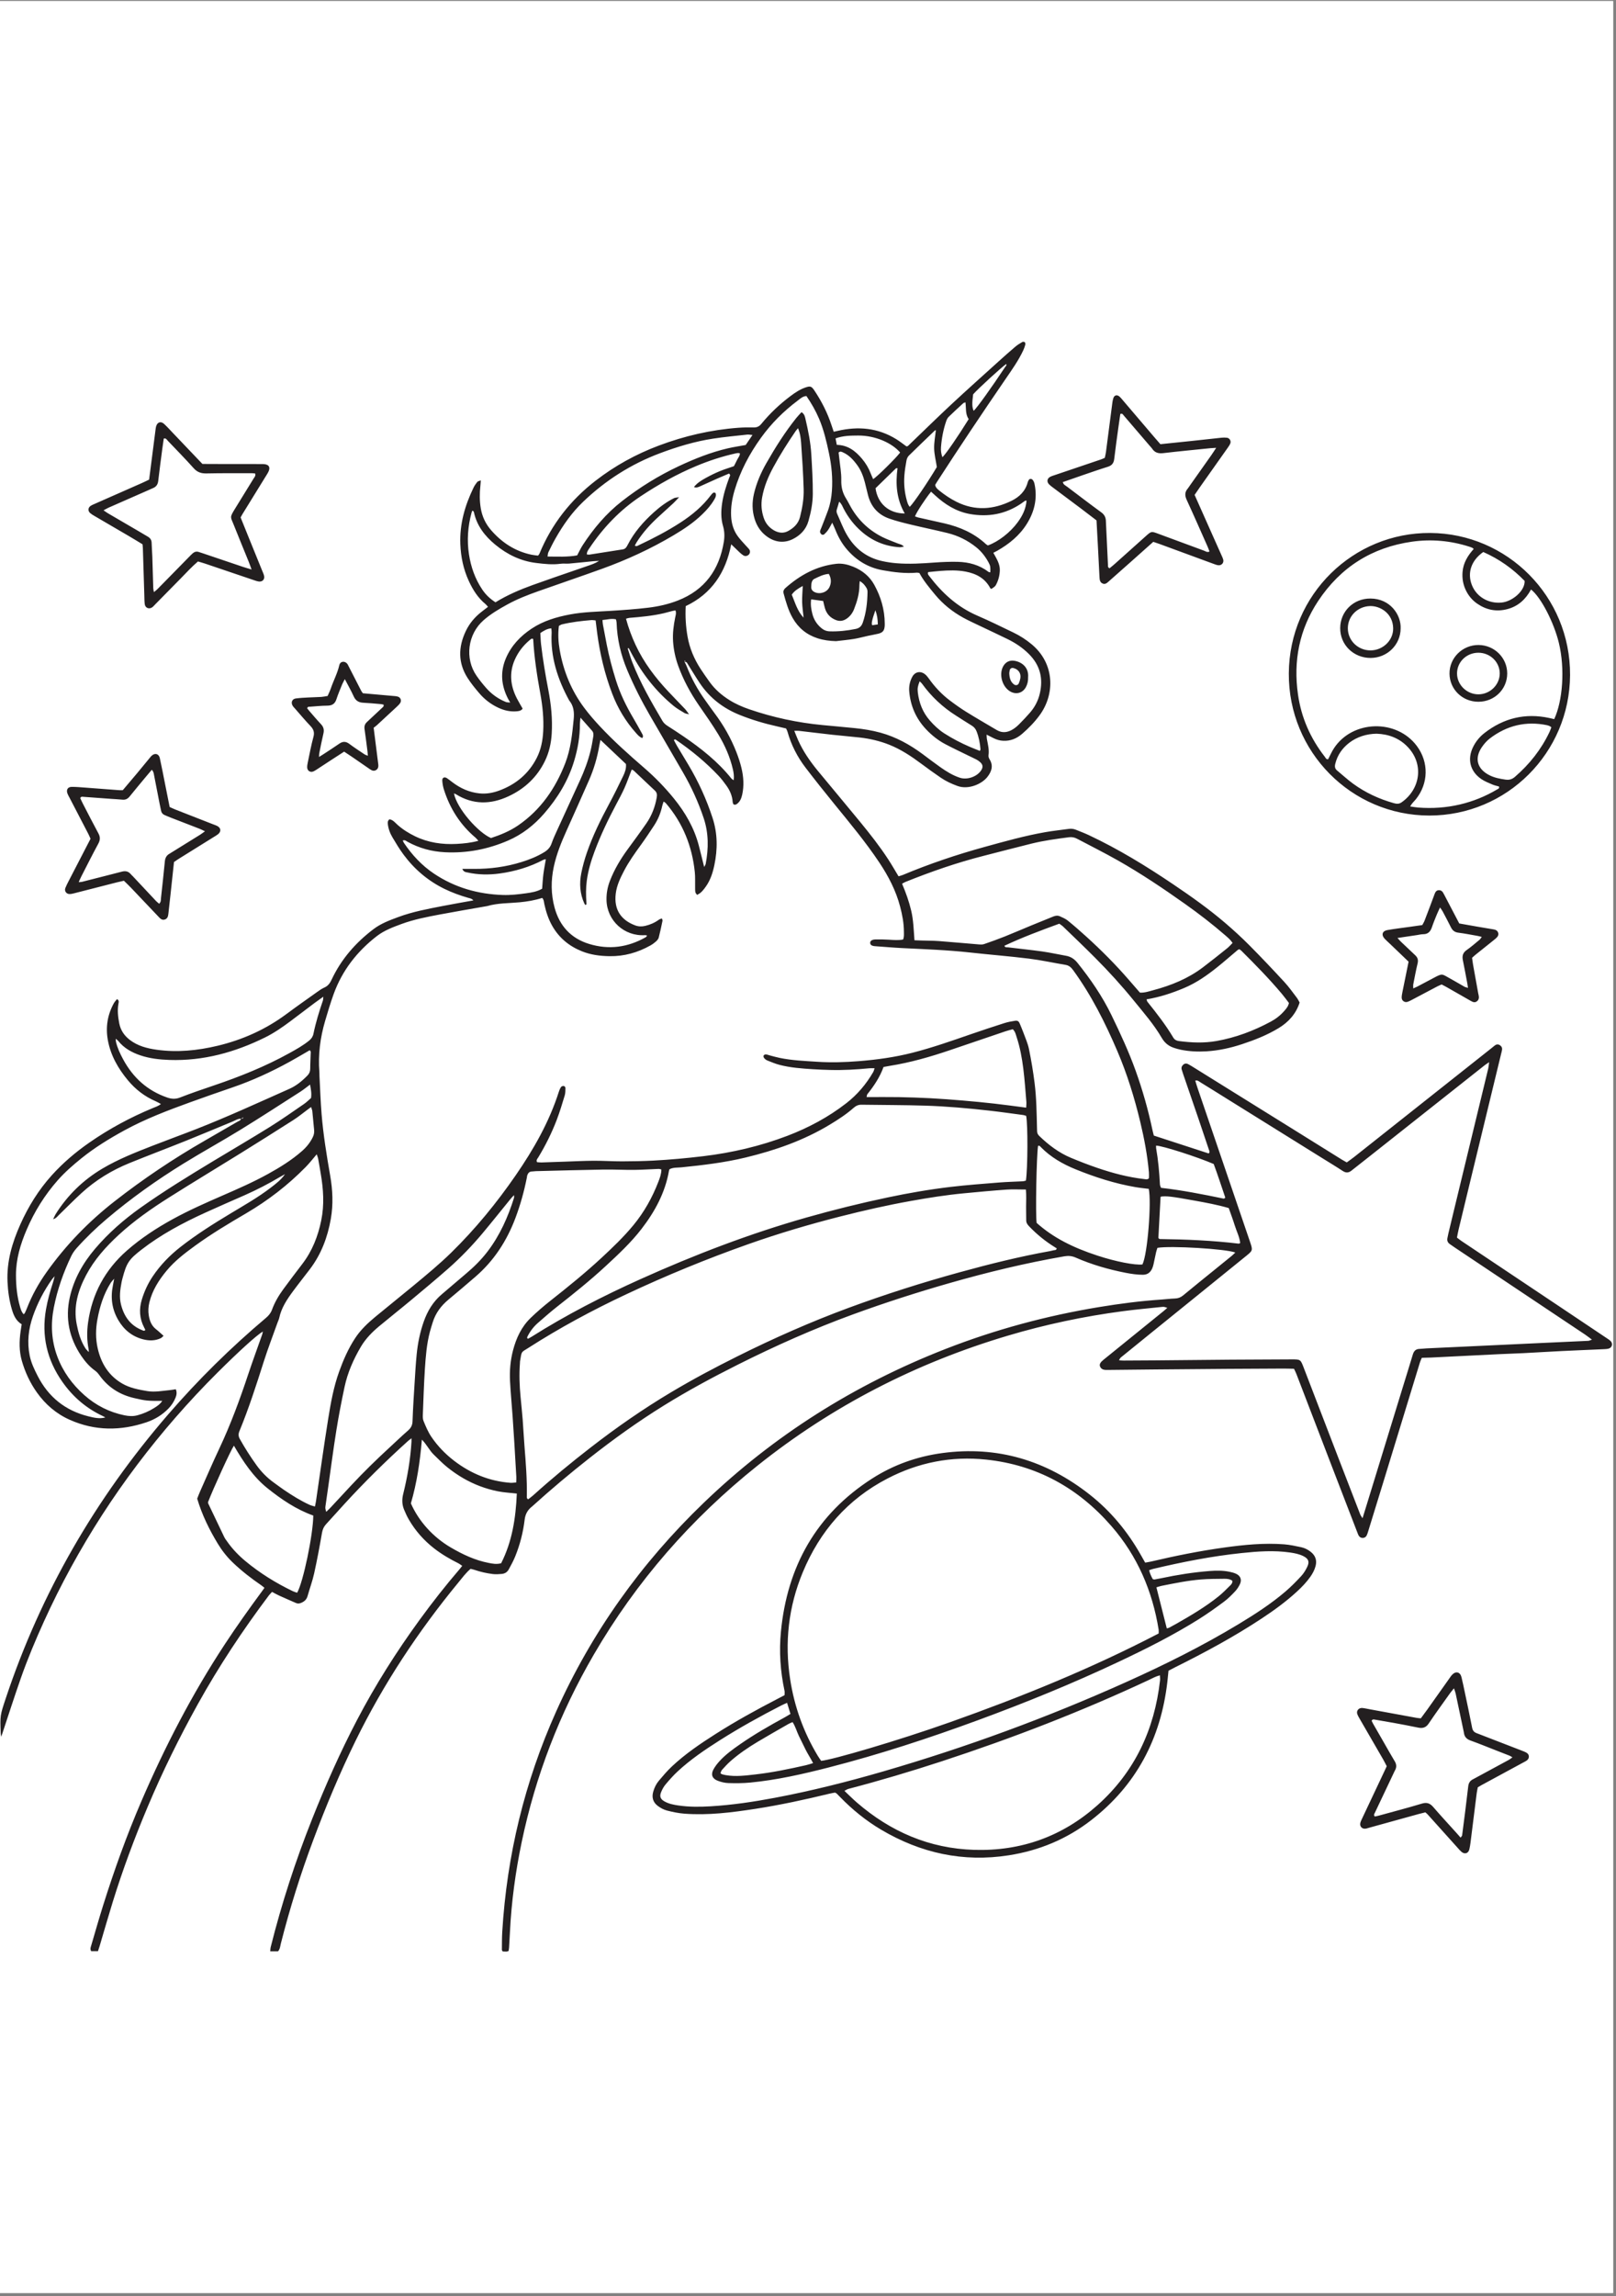 <svg xmlns="http://www.w3.org/2000/svg" xmlns:xlink="http://www.w3.org/1999/xlink" width="559" zoomAndPan="magnify" viewBox="0 0 419.25 595.5" height="794" preserveAspectRatio="xMidYMid meet" version="1.0"><rect x="0" y="0" width="419.25" height="595.5" fill="#808080" stroke="none"/><defs><clipPath id="3f5a43fd51"><path d="M 0 0.281 L 418.5 0.281 L 418.5 594.719 L 0 594.719 Z M 0 0.281 " clip-rule="nonzero"/></clipPath><clipPath id="a482cb4090"><path d="M 0 88.523 L 418.5 88.523 L 418.5 506.273 L 0 506.273 Z M 0 88.523 " clip-rule="nonzero"/></clipPath></defs><g clip-path="url(#3f5a43fd51)"><path fill="#ffffff" d="M 0 0.281 L 418.5 0.281 L 418.5 594.719 L 0 594.719 Z M 0 0.281 " fill-opacity="1" fill-rule="nonzero"/><path fill="#ffffff" d="M 0 0.281 L 418.5 0.281 L 418.5 594.719 L 0 594.719 Z M 0 0.281 " fill-opacity="1" fill-rule="nonzero"/></g><g clip-path="url(#a482cb4090)"><path fill="#231f20" d="M 383.516 169.297 C 380.445 169.309 377.988 171.723 378.008 174.703 C 378.027 177.648 380.566 180.102 383.574 180.086 C 386.598 180.066 389.102 177.59 389.086 174.641 C 389.07 171.672 386.574 169.281 383.516 169.297 Z M 383.57 182.012 C 379.414 182.023 376.102 178.812 376.055 174.738 C 376.012 170.625 379.426 167.258 383.605 167.289 C 387.715 167.324 391.035 170.629 391.027 174.684 C 391.02 178.766 387.727 182.004 383.57 182.012 Z M 355.57 168.691 C 358.777 168.68 361.488 166.09 361.438 162.965 C 361.375 159.055 358.039 157.113 355.434 157.191 C 352.203 157.293 349.648 159.828 349.68 163.012 C 349.711 166.168 352.336 168.699 355.57 168.691 Z M 363.375 163.02 C 363.344 167.258 359.879 170.652 355.555 170.648 C 351.238 170.645 347.656 167.32 347.695 162.867 C 347.738 158.609 351.094 155.227 355.531 155.238 C 360.715 155.25 363.543 159.523 363.375 163.02 Z M 261.84 174.574 C 261.891 175.797 262.121 176.82 263.078 177.527 C 263.492 177.832 264.086 177.734 264.293 177.273 C 264.488 176.848 264.637 176.387 264.715 175.926 C 264.938 174.629 264.219 173.594 262.926 173.273 C 262.469 173.16 262.07 173.375 261.965 173.816 C 261.895 174.102 261.867 174.398 261.84 174.574 Z M 266.723 175.711 C 266.754 176.555 266.586 177.43 266.148 178.23 C 265.32 179.738 263.684 180.207 262.176 179.391 C 260.039 178.234 259.086 174.957 260.262 172.824 C 260.863 171.738 261.863 171.203 263.082 171.371 C 264.949 171.633 266.969 172.992 266.723 175.711 Z M 207.043 111.062 C 206.727 111.438 206.562 111.602 206.434 111.793 C 204.352 114.844 202.375 117.957 200.617 121.207 C 199.277 123.68 198.211 126.246 197.719 129.043 C 197.402 130.859 197.566 132.602 198.141 134.32 C 198.613 135.727 199.512 136.816 200.801 137.562 C 201.957 138.227 203.234 138.387 204.395 137.77 C 205.879 136.977 207.105 135.871 207.555 134.094 C 208.152 131.715 208.574 129.301 208.5 126.859 C 208.379 122.875 208.129 118.898 207.844 114.922 C 207.758 113.691 207.602 112.434 207.043 111.062 Z M 207.949 106.898 C 208.715 107.41 208.816 108.031 208.949 108.594 C 209.672 111.668 210.305 114.746 210.488 117.926 C 210.684 121.316 210.891 124.703 210.871 128.105 C 210.855 130.512 210.398 132.84 209.742 135.141 C 209.109 137.367 207.578 138.898 205.625 139.852 C 203.535 140.867 201.316 140.695 199.316 139.391 C 197.559 138.242 196.398 136.617 195.781 134.602 C 195.113 132.441 195.094 130.277 195.602 128.078 C 196.258 125.266 197.391 122.645 198.809 120.152 C 201.141 116.059 203.656 112.074 206.605 108.391 C 207.008 107.891 207.465 107.434 207.949 106.898 Z M 227.742 161.949 C 227.723 160.602 227.551 159.477 227.109 158.273 C 226.23 160.793 226.008 161.781 226.297 162.16 C 226.691 162.105 227.133 162.039 227.742 161.949 Z M 208.484 160.203 C 208.34 158.734 208.141 157.469 208.105 156.199 C 208.074 154.863 208.199 153.523 208.266 151.984 C 207.074 152.633 206.102 153.227 205.414 154.234 C 206.281 156.27 206.812 158.418 208.484 160.203 Z M 215.027 148.848 C 213.586 148.953 212.387 149.602 211.18 150.184 C 210.91 150.312 210.695 150.688 210.598 150.996 C 210.477 151.379 210.488 151.812 210.465 152.223 C 210.426 152.906 210.812 153.332 211.387 153.594 C 212.754 154.215 214.559 153.625 215.195 152.266 C 215.719 151.152 215.672 150 215.027 148.848 Z M 223.051 150.715 C 223.008 151.227 222.965 151.504 222.965 151.781 C 222.961 153.961 222.359 156.008 221.57 158.012 C 221.191 158.977 220.59 159.785 219.754 160.395 C 218.887 161.023 217.949 161.23 216.902 160.832 C 215.402 160.258 214.434 159.211 213.996 157.68 C 213.82 157.066 213.695 156.441 213.562 155.879 C 212.449 155.727 211.477 155.594 210.441 155.453 C 210.246 156.832 210.457 158.055 210.77 159.262 C 211.137 160.68 211.879 161.863 213 162.832 C 213.668 163.406 214.367 163.723 215.246 163.75 C 217.52 163.824 219.75 163.578 221.977 163.129 C 223 162.922 223.52 162.398 223.84 161.477 C 224.73 158.914 225.02 156.262 225.066 153.574 C 225.074 153.234 225.004 152.848 224.836 152.559 C 224.449 151.898 224.004 151.266 223.051 150.715 Z M 216.887 166.293 C 215.254 166.246 213.672 166.051 212.117 165.551 C 209.262 164.629 207.117 162.867 205.633 160.266 C 204.492 158.273 203.895 156.09 203.293 153.91 C 203.152 153.406 203.297 152.969 203.672 152.605 C 203.711 152.562 203.758 152.523 203.801 152.484 C 207.598 149.133 211.879 146.793 216.984 146.23 C 218.488 146.066 219.957 146.422 221.348 146.984 C 223.676 147.938 225.578 149.434 226.809 151.664 C 228.535 154.793 229.523 158.137 229.535 161.738 C 229.535 161.914 229.543 162.094 229.531 162.273 C 229.449 163.57 229.031 164.09 227.777 164.383 C 226.906 164.586 226.023 164.734 225.152 164.922 C 223.93 165.188 222.719 165.531 221.488 165.727 C 219.965 165.973 218.422 166.109 216.887 166.293 Z M 89.461 176.145 C 89.121 176.805 88.91 177.148 88.762 177.516 C 88.254 178.785 87.707 180.047 87.285 181.344 C 86.895 182.562 86.141 183.02 84.895 183.023 C 83.41 183.031 81.926 183.191 80.441 183.297 C 80.176 183.316 79.828 183.215 79.691 183.711 C 79.84 183.898 80.008 184.129 80.199 184.344 C 81.215 185.512 82.211 186.699 83.273 187.824 C 83.957 188.551 84.137 189.309 83.902 190.273 C 83.504 191.949 83.18 193.645 82.836 195.336 C 82.781 195.59 82.797 195.852 82.77 196.328 C 83.258 196.023 83.559 195.844 83.848 195.656 C 85.242 194.738 86.648 193.848 88.016 192.891 C 88.922 192.258 89.715 192.254 90.617 192.93 C 91.902 193.895 93.254 194.766 94.59 195.66 C 94.805 195.805 95.07 195.867 95.445 196.016 C 95.395 195.496 95.371 195.145 95.328 194.793 C 95.082 192.902 94.859 191.012 94.578 189.129 C 94.469 188.414 94.629 187.836 95.125 187.34 C 95.379 187.09 95.648 186.852 95.906 186.605 C 96.996 185.59 98.09 184.578 99.168 183.555 C 99.371 183.367 99.656 183.184 99.496 182.75 C 99.246 182.703 98.965 182.633 98.68 182.609 C 97.199 182.484 95.719 182.336 94.234 182.266 C 93.039 182.211 92.258 181.723 91.754 180.598 C 91.121 179.191 90.348 177.848 89.461 176.145 Z M 96.941 188.754 C 97.34 191.914 97.707 194.809 98.07 197.703 C 98.113 198.059 98.18 198.418 98.152 198.77 C 98.09 199.621 97.23 200.137 96.465 199.793 C 96.141 199.645 95.852 199.426 95.559 199.223 C 94.082 198.211 92.613 197.191 91.141 196.18 C 90.551 195.777 89.953 195.391 89.281 194.949 C 87.961 195.805 86.668 196.637 85.379 197.48 C 84.332 198.164 83.289 198.859 82.238 199.539 C 81.941 199.734 81.637 199.934 81.312 200.078 C 80.52 200.43 79.707 199.91 79.691 199.02 C 79.684 198.609 79.758 198.188 79.844 197.781 C 80.312 195.566 80.715 193.328 81.312 191.148 C 81.648 189.934 81.344 189.133 80.523 188.277 C 79.164 186.855 77.906 185.34 76.605 183.863 C 76.371 183.594 76.105 183.34 75.922 183.039 C 75.41 182.191 75.793 181.277 76.758 181.152 C 77.879 181.004 79.012 180.957 80.141 180.895 C 81.211 180.832 82.285 180.828 83.355 180.758 C 83.887 180.723 84.406 180.602 85 180.508 C 85.289 179.836 85.609 179.199 85.836 178.531 C 86.527 176.504 87.559 174.605 88.035 172.492 C 88.25 171.551 89.336 171.355 90.008 172.07 C 90.203 172.277 90.32 172.566 90.457 172.828 C 91.543 174.949 92.625 177.074 93.719 179.191 C 93.824 179.398 93.984 179.578 94.148 179.809 C 96.695 180.035 99.242 180.258 101.789 180.488 C 102.266 180.531 102.754 180.543 103.203 180.676 C 103.973 180.902 104.246 181.754 103.781 182.406 C 103.543 182.742 103.23 183.035 102.93 183.32 C 101.227 184.906 99.523 186.484 97.812 188.062 C 97.551 188.305 97.25 188.508 96.941 188.754 Z M 362.555 243.281 C 363.051 243.816 363.273 244.078 363.523 244.316 C 364.73 245.469 365.938 246.621 367.16 247.758 C 367.785 248.34 367.992 248.973 367.785 249.84 C 367.355 251.637 367.012 253.453 366.66 255.266 C 366.598 255.586 366.648 255.926 366.648 256.367 C 367.078 256.172 367.402 256.039 367.715 255.879 C 369.086 255.156 370.457 254.438 371.824 253.703 C 374.328 252.355 374.016 252.602 376.211 253.793 C 377.465 254.477 378.688 255.223 379.934 255.922 C 380.164 256.051 380.438 256.09 380.852 256.223 C 380.781 255.758 380.75 255.473 380.699 255.191 C 380.312 253.141 379.941 251.09 379.52 249.043 C 379.293 247.938 379.512 247.105 380.496 246.418 C 381.668 245.602 382.746 244.652 383.848 243.742 C 384.051 243.574 384.184 243.316 384.43 243 C 383.926 242.879 383.59 242.781 383.246 242.723 C 381.605 242.434 379.969 242.109 378.316 241.902 C 377.371 241.781 376.82 241.309 376.418 240.5 C 375.73 239.113 375.004 237.746 374.273 236.375 C 374.117 236.074 373.898 235.805 373.594 235.359 C 373.254 236.109 372.977 236.676 372.738 237.258 C 372.316 238.309 371.875 239.355 371.516 240.426 C 371.141 241.559 370.535 242.301 369.238 242.301 C 368.707 242.301 368.176 242.445 367.648 242.523 C 366.062 242.758 364.48 242.996 362.555 243.281 Z M 365.438 249.426 C 363.809 247.863 362.223 246.34 360.633 244.82 C 360.16 244.363 359.652 243.941 359.211 243.457 C 358.32 242.48 358.613 241.469 359.918 241.234 C 361.852 240.891 363.809 240.668 365.754 240.391 C 366.812 240.242 367.875 240.09 368.988 239.934 C 369.184 239.562 369.414 239.219 369.562 238.84 C 370.461 236.504 371.352 234.168 372.211 231.82 C 372.395 231.316 372.656 230.953 373.176 230.895 C 373.68 230.836 374.109 231.055 374.379 231.512 C 374.594 231.867 374.777 232.242 374.973 232.613 C 376.16 234.879 377.348 237.148 378.582 239.512 C 380.133 239.789 381.707 240.07 383.285 240.344 C 384.633 240.578 385.984 240.797 387.336 241.027 C 387.57 241.066 387.812 241.105 388.027 241.199 C 388.734 241.504 388.965 242.395 388.461 242.992 C 388.16 243.355 387.773 243.648 387.406 243.945 C 385.875 245.184 384.332 246.402 382.797 247.633 C 382.52 247.855 382.266 248.105 381.91 248.422 C 381.996 249.023 382.07 249.668 382.184 250.305 C 382.621 252.77 383.07 255.234 383.516 257.699 C 383.539 257.816 383.574 257.93 383.598 258.047 C 383.73 258.656 383.742 259.238 383.199 259.68 C 382.625 260.148 382.09 259.895 381.551 259.586 C 379.43 258.375 377.309 257.164 375.184 255.953 C 374.824 255.75 374.453 255.562 374.02 255.336 C 373.656 255.496 373.273 255.641 372.914 255.828 C 370.75 256.969 368.598 258.117 366.434 259.254 C 366.012 259.477 365.586 259.703 365.137 259.848 C 364.406 260.082 363.648 259.531 363.648 258.762 C 363.645 258.293 363.738 257.812 363.832 257.348 C 364.344 254.777 364.871 252.211 365.438 249.426 Z M 53.176 215.609 C 52.539 215.309 52.184 215.113 51.809 214.969 C 49.254 213.977 46.695 212.992 44.141 212 C 43.641 211.809 43.156 211.582 42.66 211.375 C 42.184 211.172 41.906 210.797 41.797 210.309 C 41.648 209.668 41.52 209.023 41.395 208.383 C 40.926 205.984 40.473 203.582 39.996 201.188 C 39.898 200.699 39.879 200.152 39.379 199.656 C 38.789 200.352 38.254 200.977 37.73 201.613 C 36.359 203.262 34.984 204.91 33.633 206.578 C 33.141 207.184 32.57 207.484 31.781 207.406 C 30.832 207.312 29.879 207.273 28.93 207.203 C 26.496 207.027 24.062 206.836 21.625 206.668 C 21.359 206.648 21.027 206.543 20.82 207.004 C 21.02 207.426 21.227 207.914 21.469 208.379 C 22.812 210.973 24.137 213.578 25.527 216.145 C 26.039 217.086 26.02 217.867 25.504 218.816 C 24 221.594 22.582 224.418 21.141 227.23 C 20.898 227.695 20.695 228.18 20.414 228.793 C 20.785 228.766 21.016 228.777 21.234 228.727 C 23.195 228.234 25.156 227.734 27.117 227.23 C 28.621 226.848 30.121 226.469 31.617 226.074 C 32.496 225.844 33.266 225.957 33.887 226.684 C 34.078 226.91 34.305 227.109 34.512 227.324 C 36.508 229.457 38.504 231.59 40.504 233.715 C 40.742 233.965 41.027 234.168 41.293 234.402 C 41.809 233.93 41.719 233.363 41.773 232.852 C 42.113 229.711 42.469 226.57 42.766 223.426 C 42.852 222.508 43.207 221.84 44.008 221.406 C 44.168 221.32 44.312 221.215 44.465 221.121 C 46.945 219.582 49.43 218.047 51.91 216.504 C 52.258 216.285 52.582 216.031 53.176 215.609 Z M 45.141 223.578 C 44.84 226.398 44.551 229.125 44.254 231.848 C 44.078 233.508 43.891 235.168 43.703 236.824 C 43.629 237.488 43.559 238.184 42.832 238.465 C 41.992 238.793 41.504 238.168 41.016 237.652 C 38.672 235.191 36.34 232.719 33.992 230.258 C 33.422 229.656 32.816 229.09 32.148 228.434 C 31.543 228.57 30.91 228.703 30.281 228.863 C 26.586 229.809 22.895 230.762 19.199 231.699 C 18.797 231.801 18.379 231.898 17.973 231.879 C 17.191 231.848 16.672 231.082 16.941 230.359 C 17.172 229.75 17.477 229.164 17.777 228.582 C 19.664 224.922 21.559 221.27 23.484 217.551 C 23.301 217.145 23.133 216.707 22.918 216.293 C 21.301 213.164 19.672 210.047 18.051 206.922 C 17.855 206.555 17.637 206.191 17.496 205.801 C 17.137 204.824 17.59 204.09 18.621 204.086 C 19.691 204.082 20.762 204.18 21.832 204.258 C 24.863 204.48 27.891 204.719 30.922 204.945 C 31.215 204.965 31.508 204.945 31.855 204.945 C 33.09 203.488 34.324 202.043 35.543 200.582 C 36.652 199.254 37.742 197.914 38.844 196.578 C 38.996 196.395 39.141 196.203 39.312 196.039 C 40.172 195.215 41.207 195.473 41.465 196.637 C 41.965 198.906 42.395 201.195 42.852 203.477 C 43.238 205.402 43.621 207.328 44.016 209.309 C 44.527 209.539 45 209.773 45.488 209.965 C 48.762 211.25 52.039 212.527 55.316 213.809 C 55.703 213.961 56.109 214.086 56.465 214.293 C 57.336 214.797 57.391 215.691 56.594 216.344 C 56.273 216.609 55.906 216.816 55.551 217.035 C 52.512 218.926 49.473 220.812 46.438 222.707 C 46.035 222.957 45.648 223.234 45.141 223.578 Z M 378.938 476.617 C 379.199 476.246 379.309 476.16 379.324 476.059 C 379.605 473.93 379.883 471.805 380.145 469.672 C 380.414 467.543 380.672 465.41 380.918 463.277 C 381.016 462.438 381.406 461.824 382.18 461.465 C 382.395 461.363 382.598 461.238 382.809 461.125 C 385.695 459.566 388.582 458.012 391.461 456.441 C 391.746 456.285 392 456.066 392.383 455.793 C 392.047 455.598 391.863 455.453 391.652 455.371 C 390.492 454.906 389.32 454.457 388.152 454.004 C 385.934 453.137 383.727 452.23 381.484 451.426 C 380.453 451.055 379.906 450.422 379.785 449.367 C 379.777 449.309 379.766 449.25 379.754 449.191 C 379.055 445.863 378.355 442.535 377.645 439.215 C 377.562 438.824 377.398 438.449 377.215 437.895 C 376.809 438.398 376.496 438.742 376.227 439.117 C 374.359 441.742 372.457 444.344 370.66 447.02 C 369.941 448.09 369.094 448.328 367.918 448.082 C 365.82 447.641 363.711 447.254 361.602 446.863 C 359.961 446.562 358.316 446.281 356.672 446.008 C 356.406 445.965 356.086 445.859 355.852 446.312 C 355.949 446.516 356.066 446.781 356.207 447.031 C 357.152 448.688 358.105 450.344 359.059 452 C 359.98 453.602 360.879 455.219 361.836 456.797 C 362.324 457.598 362.371 458.352 361.922 459.16 C 361.801 459.367 361.707 459.586 361.605 459.801 C 359.973 463.25 358.332 466.699 356.703 470.148 C 356.566 470.445 356.281 470.758 356.688 471.137 C 357.004 471.07 357.352 471.012 357.691 470.918 C 361.426 469.887 365.176 468.914 368.883 467.793 C 370.176 467.402 370.996 467.703 371.84 468.684 C 373.746 470.898 375.734 473.039 377.691 475.211 C 378.086 475.645 378.469 476.09 378.938 476.617 Z M 368.617 445.676 C 369.195 444.891 369.77 444.133 370.32 443.359 C 372.188 440.734 374.047 438.105 375.91 435.477 C 376.188 435.09 376.441 434.676 376.773 434.34 C 377.715 433.367 378.828 433.656 379.156 434.98 C 379.508 436.367 379.781 437.773 380.078 439.176 C 380.703 442.148 381.344 445.121 381.922 448.105 C 382.066 448.848 382.41 449.262 383.09 449.52 C 386.93 450.992 390.762 452.48 394.594 453.969 C 395.094 454.164 395.605 454.344 396.066 454.613 C 396.805 455.047 396.844 456.043 396.152 456.57 C 395.824 456.82 395.438 456.996 395.074 457.195 C 391.508 459.129 387.941 461.055 384.379 462.988 C 384.066 463.156 383.77 463.348 383.395 463.566 C 383.301 464.078 383.176 464.594 383.109 465.117 C 382.57 469.379 382.043 473.637 381.508 477.898 C 381.434 478.488 381.336 479.078 381.199 479.656 C 380.953 480.715 379.996 481.016 379.16 480.301 C 378.801 479.992 378.492 479.621 378.172 479.266 C 375.582 476.383 372.996 473.5 370.402 470.617 C 370.246 470.441 370.055 470.297 369.793 470.059 C 369.258 470.191 368.688 470.32 368.125 470.477 C 363.816 471.664 359.512 472.859 355.203 474.051 C 354.859 474.145 354.516 474.281 354.168 474.301 C 353.281 474.352 352.703 473.641 352.926 472.773 C 353.031 472.375 353.223 471.996 353.398 471.621 C 355.328 467.52 357.266 463.422 359.199 459.324 C 359.375 458.949 359.551 458.57 359.77 458.098 C 359.484 457.551 359.203 456.965 358.883 456.402 C 356.855 452.891 354.82 449.383 352.793 445.871 C 352.555 445.457 352.309 445.043 352.141 444.598 C 351.816 443.742 352.488 442.906 353.445 442.996 C 354.098 443.059 354.738 443.215 355.383 443.332 C 359.426 444.074 363.469 444.82 367.516 445.555 C 367.859 445.621 368.215 445.633 368.617 445.676 Z M 65.266 147.703 C 64.926 146.777 64.734 146.219 64.512 145.668 C 63.215 142.465 61.891 139.27 60.613 136.055 C 59.809 134.035 59.539 134.266 60.973 131.941 C 62.57 129.352 64.176 126.77 65.758 124.172 C 65.992 123.789 66.391 123.434 66.207 122.816 C 65.941 122.789 65.656 122.73 65.371 122.73 C 61.438 122.738 57.504 122.707 53.574 122.789 C 52.219 122.82 51.199 122.496 50.266 121.457 C 48.074 119.016 45.781 116.672 43.516 114.301 C 43.258 114.031 43.078 113.566 42.484 113.758 C 42.359 114.625 42.223 115.508 42.109 116.391 C 41.746 119.172 41.367 121.949 41.051 124.73 C 40.941 125.676 40.512 126.277 39.652 126.617 C 39.32 126.746 39 126.91 38.672 127.055 C 35.18 128.586 31.688 130.117 28.199 131.656 C 27.785 131.84 27.398 132.074 26.859 132.359 C 27.332 132.68 27.66 132.926 28.012 133.133 C 30.582 134.641 33.16 136.137 35.734 137.641 C 36.609 138.152 37.477 138.68 38.352 139.188 C 38.961 139.543 39.316 140.023 39.336 140.766 C 39.367 141.961 39.473 143.148 39.516 144.34 C 39.605 147.086 39.676 149.824 39.762 152.57 C 39.773 152.844 39.852 153.113 39.93 153.57 C 40.344 153.227 40.625 153.031 40.859 152.789 C 43.621 149.984 46.375 147.172 49.129 144.363 C 49.422 144.066 49.707 143.758 50.027 143.488 C 50.461 143.125 50.961 142.973 51.523 143.152 C 51.922 143.281 52.32 143.402 52.715 143.539 C 56.16 144.703 59.602 145.871 63.043 147.031 C 63.648 147.238 64.27 147.402 65.266 147.703 Z M 38.688 124.395 C 39.262 119.938 39.805 115.68 40.355 111.426 C 40.395 111.133 40.426 110.832 40.512 110.547 C 40.836 109.469 41.734 109.18 42.559 109.941 C 43.348 110.664 44.066 111.469 44.809 112.246 C 47.359 114.918 49.91 117.594 52.516 120.332 C 54.535 120.34 56.555 120.352 58.574 120.355 C 61.617 120.359 64.66 120.355 67.699 120.359 C 67.938 120.359 68.176 120.355 68.414 120.371 C 69.828 120.453 70.254 121.266 69.547 122.543 C 69.348 122.91 69.117 123.262 68.898 123.617 C 66.895 126.867 64.887 130.117 62.887 133.367 C 62.73 133.617 62.598 133.883 62.422 134.203 C 63.152 136.016 63.887 137.836 64.625 139.656 C 65.746 142.422 66.871 145.184 67.992 147.949 C 68.172 148.391 68.383 148.828 68.5 149.285 C 68.75 150.242 68.121 150.945 67.125 150.824 C 66.773 150.781 66.43 150.66 66.094 150.547 C 61.805 149.094 57.512 147.637 53.223 146.188 C 52.609 145.98 51.98 145.812 51.355 145.625 C 49.742 147.008 48.379 148.508 46.961 149.949 C 44.703 152.246 42.445 154.543 40.188 156.84 C 39.98 157.055 39.789 157.289 39.555 157.469 C 38.723 158.109 37.676 157.711 37.551 156.68 C 37.457 155.914 37.469 155.133 37.441 154.355 C 37.316 150.301 37.195 146.246 37.066 142.191 C 37.059 141.895 37.016 141.598 36.973 141.168 C 35.812 140.469 34.602 139.719 33.371 139 C 30.387 137.25 27.395 135.512 24.41 133.766 C 24.051 133.555 23.688 133.336 23.379 133.062 C 22.773 132.527 22.82 131.688 23.488 131.227 C 23.828 130.992 24.227 130.836 24.605 130.668 C 28.695 128.863 32.789 127.062 36.879 125.254 C 37.473 124.992 38.055 124.695 38.688 124.395 Z M 315.523 116.152 C 314.77 116.199 314.418 116.207 314.07 116.242 C 309.98 116.66 305.887 117.047 301.801 117.527 C 300.543 117.672 299.582 117.422 298.883 116.332 C 298.723 116.086 298.492 115.879 298.301 115.652 C 296.051 113.027 293.805 110.395 291.547 107.773 C 291.34 107.527 291.168 107.125 290.652 107.375 C 290.492 108.465 290.324 109.582 290.172 110.703 C 289.793 113.48 289.395 116.258 289.07 119.039 C 288.941 120.125 288.461 120.742 287.402 121.07 C 285.184 121.758 282.988 122.531 280.789 123.281 C 279.102 123.859 277.418 124.453 275.73 125.043 C 275.883 125.711 276.422 125.914 276.836 126.223 C 279.785 128.457 282.723 130.703 285.711 132.883 C 286.461 133.43 286.832 134.078 286.898 134.953 C 286.93 135.312 286.934 135.672 286.949 136.027 C 287.113 139.543 287.277 143.059 287.449 146.574 C 287.461 146.852 287.383 147.184 287.863 147.391 C 288.266 147.055 288.727 146.695 289.16 146.309 C 291.871 143.883 294.574 141.449 297.289 139.031 C 298.699 137.773 298.711 137.777 300.453 138.422 C 304.422 139.887 308.387 141.371 312.363 142.824 C 312.777 142.977 313.191 143.344 313.785 143.043 C 313.617 142.605 313.473 142.168 313.285 141.75 C 311.492 137.715 309.727 133.672 307.879 129.664 C 307.363 128.551 307.344 127.621 308.16 126.695 C 308.352 126.473 308.5 126.203 308.672 125.965 C 310.531 123.332 312.398 120.703 314.254 118.07 C 314.621 117.547 314.961 117.004 315.523 116.152 Z M 286.625 118.75 C 286.742 118.172 286.867 117.711 286.926 117.242 C 287.484 112.98 288.027 108.723 288.586 104.461 C 288.641 104.051 288.715 103.637 288.848 103.246 C 289.105 102.492 289.77 102.312 290.395 102.824 C 290.672 103.047 290.898 103.332 291.129 103.605 C 293.957 106.918 296.781 110.234 299.605 113.547 C 300.07 114.09 300.543 114.625 301.051 115.207 C 303.742 114.93 306.406 114.66 309.066 114.379 C 311.672 114.102 314.277 113.801 316.883 113.531 C 317.355 113.484 317.844 113.48 318.312 113.535 C 318.992 113.613 319.441 114.363 319.188 115.008 C 319.035 115.391 318.797 115.746 318.555 116.086 C 316.148 119.5 313.734 122.906 311.324 126.32 C 310.848 126.996 310.387 127.688 309.926 128.359 C 311.57 132.051 313.168 135.648 314.77 139.242 C 315.5 140.879 316.234 142.512 316.961 144.148 C 317.105 144.473 317.262 144.801 317.352 145.145 C 317.566 145.98 316.918 146.715 316.047 146.602 C 315.641 146.551 315.242 146.395 314.855 146.25 C 310.152 144.523 305.449 142.789 300.75 141.062 C 300.254 140.879 299.75 140.723 299.199 140.535 C 297.297 142.234 295.434 143.902 293.562 145.562 C 291.598 147.309 289.625 149.039 287.664 150.785 C 287.207 151.191 286.762 151.625 286.094 151.359 C 285.371 151.062 285.285 150.402 285.25 149.719 C 285.125 147.098 284.988 144.477 284.848 141.855 C 284.73 139.594 284.605 137.336 284.477 134.973 C 283.129 133.941 281.766 132.887 280.387 131.852 C 277.953 130.023 275.512 128.211 273.078 126.383 C 272.746 126.133 272.406 125.879 272.125 125.578 C 271.508 124.918 271.668 124.07 272.492 123.656 C 272.914 123.445 273.379 123.312 273.828 123.16 C 277.781 121.82 281.738 120.484 285.691 119.145 C 285.969 119.051 286.238 118.914 286.625 118.75 Z M 384.816 143.172 C 381.691 145.348 380.621 148.586 381.855 151.73 C 383.074 154.84 386.238 156.625 389.594 156.281 C 392.41 155.996 395.656 153.207 395.547 150.672 C 392.5 147.523 388.941 144.992 384.816 143.172 Z M 402.48 188.633 C 402.227 188.457 402.141 188.371 402.035 188.324 C 401.812 188.234 401.59 188.141 401.359 188.09 C 395.902 186.961 390.961 188.152 386.551 191.504 C 385.758 192.105 385.062 192.898 384.492 193.719 C 382.438 196.668 383.211 199.469 386.449 201.086 C 387.746 201.734 389.141 201.996 390.562 202.203 C 391.512 202.344 392.266 202.148 393.016 201.5 C 396.809 198.227 399.852 194.383 402.004 189.844 C 402.18 189.477 402.305 189.082 402.48 188.633 Z M 357.172 190.301 C 354.523 190.324 352.059 191.133 350.129 192.59 C 348.266 194 346.988 195.805 346.418 198.102 C 346.238 198.82 346.312 199.371 346.902 199.852 C 348.281 200.98 349.59 202.203 351.027 203.254 C 354.23 205.59 357.781 207.234 361.598 208.309 C 362.316 208.512 362.953 208.566 363.625 208.098 C 368.391 204.766 369.527 198.336 365.281 193.805 C 363.035 191.406 360.18 190.406 357.172 190.301 Z M 382.332 142.383 C 382.172 142.238 382.094 142.133 381.992 142.09 C 381.723 141.969 381.441 141.867 381.156 141.777 C 376.305 140.23 371.328 139.781 366.305 140.496 C 355.922 141.973 347.77 147.141 341.98 155.875 C 337.094 163.254 335.492 171.422 336.75 180.16 C 337.609 186.141 339.969 191.488 343.676 196.246 C 343.906 196.543 344.059 197.012 344.566 196.918 C 345.078 195.945 345.5 194.949 346.086 194.059 C 350.918 186.715 362.359 186.43 367.598 193.504 C 370.711 197.699 370.609 203.191 367.34 207.281 C 367.043 207.652 366.695 207.984 366.391 208.352 C 366.215 208.562 366.082 208.805 365.84 209.164 C 366.656 209.277 367.297 209.406 367.941 209.453 C 371.594 209.73 375.211 209.492 378.781 208.648 C 382.176 207.844 385.367 206.555 388.363 204.781 C 388.637 204.621 389.078 204.508 388.887 203.992 C 388.324 203.824 387.727 203.715 387.188 203.48 C 386.207 203.055 385.188 202.664 384.312 202.066 C 381.387 200.074 380.609 196.898 382.18 193.73 C 382.879 192.316 383.863 191.109 385.094 190.145 C 390.086 186.25 395.688 184.883 401.906 186.215 C 402.359 186.312 402.805 186.418 403.223 186.516 C 405.398 181.832 406.07 173.516 404.422 166.723 C 403.137 161.426 399.766 154.871 397.203 152.898 C 395.844 155.41 393.898 157.234 391.082 157.98 C 388.254 158.73 385.645 158.223 383.25 156.574 C 381.945 155.68 380.961 154.488 380.281 153.059 C 379.566 151.57 379.309 150 379.438 148.359 C 379.621 145.988 380.805 144.094 382.332 142.383 Z M 370.805 211.527 C 350.594 211.492 334.246 195.008 334.367 174.652 C 334.488 154.152 351.137 138.102 371.07 138.234 C 391.016 138.363 407.438 154.648 407.332 175.105 C 407.227 195.258 390.957 211.535 370.805 211.527 Z M 319.695 409.98 C 319.082 409.551 318.363 409.473 317.652 409.48 C 315.629 409.508 313.598 409.492 311.586 409.66 C 308.141 409.941 304.754 410.637 301.367 411.312 C 300.914 411.402 300.473 411.566 300.016 411.699 C 300.922 415.289 301.805 418.785 302.707 422.348 C 302.898 422.293 303.137 422.266 303.336 422.164 C 303.969 421.832 304.594 421.484 305.215 421.133 C 308.996 418.98 312.742 416.77 316.145 414.039 C 317.207 413.184 318.164 412.195 319.141 411.234 C 319.473 410.91 319.812 410.535 319.695 409.98 Z M 210.945 457.289 C 210.293 456.008 209.566 454.926 208.988 453.766 C 208.402 452.594 207.828 451.418 207.258 450.238 C 206.695 449.074 206.371 447.797 205.629 446.66 C 205.242 446.828 204.902 446.941 204.602 447.113 C 201.914 448.656 199.219 450.176 196.562 451.766 C 194.109 453.234 191.742 454.84 189.582 456.727 C 188.781 457.43 188.059 458.227 187.336 459.016 C 187.121 459.25 187.035 459.605 186.906 459.883 C 187.086 460.027 187.168 460.137 187.273 460.168 C 187.613 460.266 187.957 460.355 188.309 460.414 C 190.867 460.852 193.422 460.52 195.957 460.23 C 200.398 459.727 204.77 458.812 209.125 457.824 C 209.684 457.699 210.23 457.5 210.945 457.289 Z M 204.195 441.652 C 203.582 441.93 203.094 442.129 202.629 442.371 C 197.215 445.156 191.895 448.102 186.75 451.363 C 182.918 453.793 179.16 456.336 175.82 459.434 C 174.688 460.48 173.656 461.652 172.66 462.836 C 172.172 463.418 171.793 464.129 171.508 464.84 C 171.059 465.945 171.348 466.637 172.398 467.227 C 173.508 467.855 174.738 468.09 175.98 468.273 C 178.77 468.68 181.57 468.664 184.375 468.492 C 189.98 468.156 195.523 467.328 201.035 466.285 C 210.535 464.488 219.898 462.129 229.18 459.434 C 250.742 453.168 271.773 445.445 292.254 436.234 C 302.211 431.758 311.98 426.895 321.34 421.242 C 325.582 418.68 329.746 415.996 333.52 412.762 C 334.965 411.527 336.305 410.156 337.602 408.758 C 338.234 408.07 338.746 407.223 339.152 406.371 C 339.785 405.047 339.465 404.273 338.133 403.605 C 337.059 403.066 335.887 402.84 334.699 402.668 C 330.527 402.062 326.355 402.367 322.203 402.801 C 314.422 403.613 306.758 405.117 299.152 406.922 C 298.824 407 298.512 407.133 298.125 407.262 C 298.34 408.188 298.707 408.91 299.066 409.566 C 299.285 409.621 299.406 409.688 299.512 409.668 C 300.102 409.57 300.688 409.457 301.27 409.336 C 305.418 408.457 309.598 407.793 313.824 407.465 C 315.555 407.332 317.285 407.312 318.992 407.668 C 319.574 407.789 320.164 407.938 320.695 408.188 C 321.832 408.719 322.219 409.707 321.688 410.863 C 321.367 411.555 320.922 412.227 320.398 412.781 C 319.496 413.73 318.562 414.676 317.516 415.449 C 315.406 417.016 313.27 418.543 311.051 419.938 C 304.371 424.129 297.332 427.66 290.207 431.02 C 278.277 436.645 266.078 441.613 253.703 446.164 C 240.992 450.836 228.133 455.047 215.012 458.414 C 208.305 460.133 201.562 461.672 194.656 462.336 C 192.762 462.52 190.84 462.52 188.938 462.465 C 188.008 462.434 187.043 462.191 186.168 461.852 C 184.777 461.305 184.387 460.273 185.07 458.977 C 185.512 458.145 186.117 457.379 186.758 456.688 C 188.305 455.012 190.148 453.684 192.012 452.391 C 195.746 449.797 199.68 447.551 203.66 445.379 C 204.117 445.129 204.559 444.84 205.074 444.531 C 204.773 443.551 204.504 442.66 204.195 441.652 Z M 300.922 434.52 C 299.812 434.801 298.938 435.309 298.035 435.734 C 280.562 443.906 262.609 450.84 244.285 456.836 C 236.293 459.453 228.234 461.848 220.102 463.977 C 219.797 464.055 219.527 464.258 219.074 464.488 C 220.25 465.59 221.254 466.605 222.328 467.535 C 231.07 475.086 241.129 479.438 252.742 479.789 C 264.914 480.152 275.66 476.297 284.738 468.195 C 294.387 459.582 299.512 448.598 300.957 435.824 C 301 435.434 300.941 435.035 300.922 434.52 Z M 300.602 423.664 C 300.602 423.18 300.637 422.938 300.598 422.707 C 298.984 412.637 295.082 403.578 288.379 395.859 C 279.77 385.945 269.004 379.969 255.859 378.57 C 246.828 377.613 238.262 379.309 230.23 383.484 C 219.91 388.844 212.703 397.109 208.266 407.801 C 204.562 416.723 203.52 425.98 204.992 435.531 C 206.086 442.637 208.469 449.273 212.18 455.43 C 212.453 455.879 212.766 456.305 213.035 456.703 C 215.926 456.449 232.867 451.504 246.48 446.68 C 264.977 440.117 283.137 432.758 300.602 423.664 Z M 297.098 405.293 C 297.727 405.176 298.195 405.109 298.652 405.004 C 304.926 403.531 311.242 402.258 317.625 401.375 C 322.773 400.66 327.941 400.148 333.145 400.543 C 334.621 400.656 336.09 400.98 337.543 401.285 C 338.48 401.484 339.348 401.918 340.102 402.531 C 341.281 403.492 341.703 404.711 341.305 406.199 C 341.039 407.195 340.562 408.086 339.98 408.922 C 338.98 410.348 337.785 411.594 336.508 412.77 C 333.648 415.41 330.508 417.688 327.266 419.824 C 320.086 424.559 312.523 428.629 304.828 432.457 C 304.297 432.723 303.777 433.008 303.152 433.332 C 303.047 434.316 302.961 435.32 302.844 436.32 C 301.133 450.957 294.777 463.047 283.062 472.117 C 276.762 476.992 269.598 479.969 261.719 481.203 C 249.848 483.062 238.836 480.625 228.566 474.539 C 224.645 472.211 221.129 469.359 217.953 466.086 C 217.66 465.789 217.375 465.48 217.074 465.191 C 216.992 465.109 216.871 465.07 216.645 464.938 C 216.23 465.016 215.707 465.09 215.191 465.219 C 208.816 466.766 202.406 468.156 195.918 469.16 C 189.84 470.098 183.738 470.871 177.57 470.406 C 176.035 470.289 174.496 469.973 173.004 469.582 C 172.164 469.363 171.34 468.906 170.641 468.379 C 169.43 467.469 169.043 466.207 169.469 464.711 C 169.77 463.66 170.234 462.688 170.93 461.863 C 172.004 460.59 173.09 459.309 174.301 458.168 C 177.75 454.926 181.656 452.277 185.637 449.746 C 190.824 446.441 196.203 443.477 201.664 440.652 C 202.297 440.328 202.922 439.992 203.543 439.668 C 203.543 439.23 203.605 438.871 203.535 438.535 C 202.445 433.477 202.105 428.348 202.598 423.215 C 204.23 406.281 211.773 392.785 226.242 383.496 C 231.785 379.938 237.902 377.762 244.434 376.879 C 258.758 374.941 271.488 378.793 282.758 387.684 C 288.211 391.984 292.559 397.262 295.977 403.309 C 296.324 403.926 296.672 404.547 297.098 405.293 Z M 261.055 94.41 C 259.938 95.141 253.621 100.93 252.465 102.281 C 252.152 104.672 252.188 105.652 252.613 106.559 C 253.605 105.586 257.152 100.652 260.781 95.176 C 260.93 94.957 261.23 94.762 261.055 94.41 Z M 234.73 133.184 C 232.59 129.492 232.301 125.531 232.848 121.441 C 232.648 121.457 232.488 121.418 232.426 121.48 C 230.637 123.211 228.859 124.953 227.145 126.633 C 227.703 130.656 230.625 133.168 234.73 133.184 Z M 251.316 108.703 C 250.402 107.402 250.68 105.867 250.473 104.344 C 250.203 104.453 250.016 104.477 249.902 104.582 C 248.633 105.746 247.359 106.91 246.125 108.113 C 245.844 108.387 245.637 108.785 245.504 109.164 C 244.738 111.363 244.309 113.641 244.129 115.965 C 244.062 116.844 244.168 117.715 244.5 118.586 C 245.422 117.715 248.492 113.262 251.316 108.703 Z M 233.531 117.367 C 231.414 114.898 227.113 112.938 222.637 112.965 C 220.703 112.98 218.734 112.984 216.773 113.707 C 216.895 114.324 216.992 114.824 217.098 115.383 C 219.996 115.438 221.957 116.992 223.656 119.012 C 224.617 120.16 225.379 121.43 225.91 122.836 C 226.094 123.32 226.32 123.785 226.531 124.277 C 227.742 123.477 232.543 118.711 233.531 117.367 Z M 243.051 121.129 C 242.781 119.379 242.387 117.859 242.352 116.328 C 242.312 114.758 242.629 113.184 242.789 111.602 C 242.699 111.605 242.617 111.586 242.582 111.617 C 240.305 113.801 238.016 115.977 235.77 118.199 C 235.457 118.508 235.254 119.008 235.172 119.457 C 234.938 120.742 234.723 122.043 234.629 123.348 C 234.469 125.504 234.668 127.641 235.242 129.73 C 235.41 130.336 235.562 130.965 236.031 131.453 C 237.117 130.367 240.785 124.953 243.051 121.129 Z M 254.211 194.754 C 254.289 194.566 254.383 194.461 254.375 194.359 C 254.25 192.746 253.949 191.172 253.352 189.664 C 253.098 189.031 252.711 188.559 252.113 188.199 C 250.734 187.367 249.398 186.469 248.035 185.613 C 244.562 183.426 241.625 180.668 239.219 177.344 C 239.059 177.121 238.828 176.949 238.594 176.715 C 238.102 177.949 237.992 178.535 238.113 179.57 C 238.438 182.305 239.395 184.773 241.227 186.867 C 242.332 188.125 243.531 189.277 244.949 190.191 C 247.062 191.551 249.281 192.703 251.582 193.699 C 252.449 194.07 253.336 194.406 254.211 194.754 Z M 27.324 367.637 C 27.125 367.523 26.93 367.395 26.723 367.301 C 22.398 365.293 18.91 362.297 16.18 358.406 C 12.184 352.707 10.727 346.445 11.941 339.562 C 12.359 337.203 12.992 334.914 13.746 332.648 C 13.883 332.234 13.973 331.805 14.184 331 C 13.762 331.496 13.594 331.66 13.461 331.852 C 11.383 334.793 9.734 337.973 8.547 341.363 C 7.387 344.672 6.992 348.086 7.699 351.578 C 8.082 353.48 8.91 355.191 9.781 356.891 C 12.582 362.359 16.953 365.863 22.922 367.344 C 24.359 367.699 25.805 368.055 27.324 367.637 Z M 314.883 301.906 C 310.504 300.023 301.621 297.18 299.938 297.129 C 299.938 297.359 299.902 297.594 299.941 297.812 C 300.492 300.93 300.766 304.074 300.934 307.23 C 300.949 307.508 301.105 307.773 301.207 308.082 C 306.711 308.703 312.086 309.773 317.449 310.879 C 317.5 310.891 317.566 310.863 317.617 310.84 C 317.668 310.816 317.711 310.77 317.891 310.637 C 316.906 307.77 315.973 304.832 314.883 301.906 Z M 266.324 129.844 C 266.039 129.883 265.969 129.871 265.926 129.898 C 265.582 130.137 265.25 130.391 264.906 130.625 C 260.836 133.379 256.336 134.168 251.582 133.309 C 248.086 132.676 245.152 130.84 242.562 128.445 C 242.227 128.137 241.887 127.832 241.547 127.523 C 239.902 129.602 237.902 132.664 237.375 133.922 C 237.648 134.02 237.918 134.152 238.195 134.215 C 240.465 134.73 242.734 135.219 245.004 135.742 C 249.02 136.664 252.699 138.273 255.766 141.109 C 255.93 141.266 256.145 141.371 256.289 141.469 C 258.969 140.52 262.086 138.121 264.023 135.469 C 265.227 133.824 266.152 132.039 266.324 129.844 Z M 321.754 322.391 C 321.578 320.801 320.816 319.367 320.348 317.855 C 319.871 316.324 319.305 314.828 318.781 313.328 C 315.816 312.473 312.891 311.934 309.969 311.406 C 303.836 310.297 302.711 310.176 301.184 310.355 C 301.152 310.406 301.09 310.453 301.09 310.508 C 300.898 314.012 300.715 317.516 300.531 321.023 C 300.531 321.074 300.574 321.129 300.598 321.18 C 300.691 321.246 300.789 321.363 300.883 321.367 C 307.73 321.453 314.562 321.742 321.363 322.559 C 321.461 322.574 321.57 322.473 321.754 322.391 Z M 128.543 156.219 C 131.648 154.305 134.887 152.938 138.195 151.738 C 140.102 151.047 142.012 150.375 143.93 149.715 C 146.742 148.738 149.566 147.785 152.379 146.805 C 153.324 146.473 154.293 146.188 155.43 145.477 C 154.707 145.516 154.312 145.52 153.918 145.559 C 151.844 145.762 149.773 145.988 147.699 146.172 C 146.93 146.238 146.137 146.117 145.375 146.227 C 143.281 146.512 141.203 146.266 139.145 146.02 C 135.133 145.543 131.609 143.836 128.508 141.281 C 125.773 139.031 123.684 136.336 122.934 132.77 C 122.91 132.645 122.711 132.559 122.559 132.422 C 122.465 132.652 122.379 132.809 122.336 132.977 C 121.379 136.531 121.105 140.129 121.668 143.781 C 122.176 147.07 123.254 150.133 125.117 152.91 C 125.996 154.219 127.094 155.277 128.543 156.219 Z M 73.938 304.539 C 73.484 304.793 73.023 305.031 72.578 305.297 C 69.652 307.043 66.633 308.594 63.523 309.973 C 60.086 311.488 56.637 312.98 53.223 314.539 C 47.406 317.195 41.773 320.184 36.699 324.125 C 33.441 326.656 32.855 327.523 31.793 331.5 C 31.703 331.848 31.609 332.195 31.543 332.547 C 31.172 334.484 30.895 336.426 31.402 338.395 C 32.191 341.461 33.844 343.805 36.879 344.996 C 37.125 345.09 37.418 345.301 37.672 344.98 C 37.66 344.914 37.668 344.848 37.645 344.797 C 37.57 344.637 37.488 344.477 37.402 344.32 C 36.168 341.973 36.039 339.535 36.805 337.031 C 37.453 334.906 38.371 332.914 39.613 331.062 C 41.594 328.109 44.035 325.602 46.828 323.414 C 50.926 320.211 55.312 317.441 59.762 314.766 C 63.34 312.613 66.977 310.555 70.297 308.004 C 71.617 306.988 72.953 305.98 73.938 304.539 Z M 195.223 112.82 C 194.547 112.766 194.199 112.68 193.863 112.719 C 190.902 113.051 187.934 113.316 184.988 113.77 C 180.258 114.492 175.691 115.875 171.215 117.555 C 163.684 120.379 157.047 124.617 151.242 130.184 C 148.371 132.934 146.113 136.148 144.156 139.586 C 143.477 140.773 142.871 142.004 142.27 143.238 C 142.129 143.527 142.137 143.891 142.055 144.344 C 144.719 144.371 147.262 144.496 149.734 144.047 C 150.25 143.09 150.641 142.215 151.16 141.418 C 153.973 137.09 157.27 133.18 161.359 129.988 C 165.938 126.414 170.848 123.375 176.109 120.906 C 180.223 118.98 184.426 117.301 188.863 116.273 C 190.363 115.93 191.891 115.703 193.461 115.414 C 193.969 114.664 194.5 113.883 195.223 112.82 Z M 140.184 164.191 C 140.246 165.203 140.262 166.156 140.371 167.098 C 140.836 171.066 141.492 175.004 142.254 178.93 C 142.98 182.688 143.367 186.477 143.133 190.309 C 142.984 192.773 142.461 195.148 141.375 197.379 C 139.336 201.582 136.105 204.586 131.926 206.531 C 127.312 208.684 122.711 208.758 118.262 205.984 C 118.121 205.898 117.945 205.859 117.77 205.797 C 118.582 209.785 124.094 215.961 127.383 217.359 C 129.828 216.555 132.254 215.57 134.434 214.074 C 140.293 210.047 144.125 204.457 146.656 197.918 C 148.066 194.266 148.461 190.398 148.836 186.531 C 149.008 184.746 148.855 183.09 147.66 181.66 C 144.676 176.172 142.773 170.41 143.117 164.059 C 143.133 163.719 143.066 163.379 143.031 162.969 C 141.957 163.059 141.152 163.539 140.184 164.191 Z M 163.121 168.109 C 163.031 168.129 162.938 168.152 162.848 168.172 C 163.234 169.352 163.57 170.551 164.016 171.707 C 166.09 177.07 168.949 182.031 171.859 186.969 C 172.176 187.504 172.598 187.891 173.105 188.219 C 174.508 189.125 175.914 190.027 177.293 190.973 C 181.887 194.109 186.238 197.535 189.746 201.918 C 189.871 202.074 190.078 202.168 190.352 202.363 C 190.477 201.305 190.344 200.434 190.145 199.562 C 189.402 196.332 188.074 193.328 186.375 190.516 C 184.805 187.914 183.043 185.43 181.312 182.926 C 179.102 179.719 177.262 176.32 175.938 172.648 C 175.207 170.613 174.766 168.52 174.621 166.367 C 174.48 164.266 174.758 162.199 175.172 160.145 C 175.289 159.574 175.5 159.004 175.242 158.32 C 174.934 158.379 174.652 158.41 174.383 158.48 C 173.629 158.668 172.887 158.895 172.133 159.07 C 169.223 159.738 166.254 160.016 163.285 160.254 C 163.016 160.277 162.754 160.383 162.406 160.473 C 163.062 162.898 163.891 165.121 164.898 167.281 C 167.012 171.824 170 175.75 173.406 179.379 C 174.836 180.902 176.301 182.391 177.734 183.906 C 178.039 184.234 178.277 184.617 178.77 185.266 C 178.148 185.102 177.844 185.094 177.617 184.953 C 176.656 184.363 175.648 183.812 174.777 183.098 C 170.199 179.34 166.609 174.77 163.863 169.527 C 163.613 169.055 163.371 168.582 163.121 168.109 Z M 256.918 148.449 C 256.977 147.066 256.949 146.789 256.5 145.938 C 255.68 144.395 254.629 143.035 253.258 141.934 C 251.039 140.148 248.531 138.918 245.777 138.242 C 242.598 137.465 239.383 136.805 236.199 136.039 C 234.348 135.594 232.492 135.129 230.699 134.504 C 227.789 133.484 225.953 131.402 225.188 128.398 C 224.91 127.301 224.66 126.199 224.375 125.102 C 223.969 123.531 223.395 122.027 222.441 120.703 C 221.418 119.289 220.266 118.008 218.617 117.297 C 218.305 117.16 217.969 116.992 217.562 117.375 C 217.609 117.773 217.672 118.234 217.719 118.699 C 217.918 120.656 218.305 122.617 218.258 124.566 C 218.215 126.32 218.586 127.832 219.492 129.281 C 219.965 130.039 220.352 130.852 220.801 131.625 C 222.762 135.027 225.516 137.602 229.027 139.344 C 230.25 139.949 231.551 140.395 232.816 140.918 C 233.34 141.137 233.953 141.176 234.516 141.766 C 234.031 141.844 233.711 141.953 233.391 141.934 C 229.633 141.699 226.34 140.328 223.5 137.852 C 221.59 136.188 220.062 134.223 218.891 131.973 C 218.566 131.359 218.359 130.652 217.699 130.125 C 217.492 130.84 217.332 131.473 217.117 132.09 C 216.969 132.52 217.031 132.91 217.203 133.301 C 218.016 135.09 218.695 136.957 219.676 138.652 C 221.766 142.285 224.859 144.684 229.016 145.559 C 230.18 145.805 231.363 145.984 232.547 146.082 C 235.883 146.355 239.211 146.145 242.543 145.898 C 244.5 145.758 246.473 145.676 248.434 145.719 C 251.352 145.785 254.09 146.527 256.465 148.328 C 256.547 148.395 256.68 148.391 256.918 148.449 Z M 30.016 269.414 C 30.051 269.812 30.047 270.047 30.098 270.27 C 30.477 271.848 31.164 273.305 31.93 274.723 C 34.496 279.488 38.227 282.891 43.395 284.664 C 44.508 285.047 45.512 285.121 46.66 284.676 C 49.547 283.555 52.48 282.547 55.414 281.555 C 62.195 279.262 68.824 276.613 75.102 273.133 C 76.875 272.152 78.645 271.164 80.223 269.875 C 80.793 269.406 81.172 268.863 81.324 268.105 C 81.926 265.184 82.805 262.336 83.77 259.516 C 83.848 259.281 83.828 259.016 83.879 258.512 C 82.988 259.148 82.309 259.617 81.645 260.113 C 79.551 261.688 77.469 263.285 75.367 264.855 C 73.266 266.426 71.109 267.922 68.75 269.086 C 60.938 272.938 52.75 275.203 43.965 274.914 C 41.398 274.824 38.855 274.547 36.406 273.719 C 34.164 272.961 32.156 271.848 30.656 269.957 C 30.516 269.785 30.312 269.664 30.016 269.414 Z M 119.938 225.359 C 121.07 225.359 122.016 225.355 122.957 225.359 C 127.16 225.387 131.273 224.832 135.293 223.586 C 137.348 222.949 139.336 222.16 141.18 221.031 C 142.07 220.488 142.738 219.816 143.094 218.777 C 143.52 217.539 144.082 216.348 144.625 215.156 C 146.555 210.922 148.496 206.699 150.438 202.473 C 151.586 199.977 152.551 197.41 153.207 194.738 C 153.508 193.527 153.715 192.289 153.914 191.051 C 153.996 190.527 153.996 189.973 153.598 189.523 C 152.66 188.461 151.719 187.398 150.602 186.137 C 150.531 186.844 150.449 187.301 150.449 187.754 C 150.457 191.062 149.891 194.285 148.934 197.434 C 147.387 202.543 144.656 206.996 141.18 211 C 138.566 214.008 135.48 216.43 131.805 218.016 C 126.586 220.27 121.145 221.328 115.441 221.043 C 111.98 220.871 108.75 219.992 105.723 218.324 C 105.383 218.141 105.074 217.781 104.496 217.996 C 104.59 218.207 104.656 218.414 104.773 218.59 C 106.891 221.738 109.441 224.484 112.602 226.598 C 117.996 230.211 124 231.914 130.457 232.129 C 132.492 232.195 134.508 231.961 136.512 231.684 C 137.914 231.488 139.336 231.27 140.652 230.5 C 140.754 229.25 140.809 228.004 140.965 226.77 C 141.129 225.488 141.383 224.219 141.613 222.855 C 141.301 222.926 141.121 222.93 140.977 223.004 C 137.406 224.891 133.59 226.012 129.605 226.559 C 126.809 226.938 124.016 226.898 121.25 226.281 C 120.812 226.184 120.297 226.188 119.938 225.359 Z M 134.082 387.383 C 132.328 387.18 130.719 387.102 129.156 386.789 C 127.586 386.477 126.023 386.031 124.527 385.465 C 123.027 384.898 121.559 384.199 120.172 383.395 C 118.734 382.562 117.352 381.605 116.055 380.562 C 114.805 379.559 113.684 378.387 112.523 377.27 C 111.391 376.176 110.734 374.68 109.449 373.391 C 108.965 379.168 108.145 384.637 106.598 389.922 C 108.707 394.715 112.473 398.734 116.91 401.34 C 120.012 403.16 123.234 404.688 126.797 405.371 C 127.785 405.562 128.785 405.773 130.012 405.457 C 132.84 399.906 133.809 393.844 134.082 387.383 Z M 23.027 350.684 C 23.012 350.305 23.027 350.125 22.992 349.953 C 22.531 347.648 22.523 345.324 22.848 343.012 C 23.895 335.559 27.25 329.336 32.91 324.363 C 36.562 321.16 40.594 318.52 44.848 316.188 C 49.039 313.891 53.402 311.969 57.777 310.062 C 61.773 308.324 65.762 306.574 69.574 304.465 C 72.66 302.758 75.652 300.91 78.316 298.574 C 79.5 297.543 80.469 296.352 81.156 294.93 C 81.453 294.32 81.566 293.707 81.492 293.027 C 81.32 291.426 81.199 289.82 81.031 288.219 C 80.996 287.891 80.844 287.578 80.707 287.125 C 80.355 287.383 80.121 287.555 79.891 287.727 C 78.641 288.648 77.445 289.645 76.141 290.477 C 71.566 293.398 66.969 296.289 62.355 299.152 C 56.223 302.961 50.035 306.676 43.934 310.535 C 39.289 313.469 34.785 316.605 30.734 320.348 C 27.426 323.406 24.457 326.719 22.336 330.738 C 20.227 334.742 19.004 338.898 19.902 343.48 C 20.332 345.668 20.93 347.777 22.137 349.668 C 22.344 349.996 22.652 350.262 23.027 350.684 Z M 297.449 259.199 C 297.57 259.52 297.59 259.707 297.691 259.832 C 300.078 262.809 302.43 265.816 304.383 269.105 C 304.723 269.68 305.223 269.93 305.84 270.012 C 309.105 270.434 312.363 270.578 315.625 270 C 320.605 269.113 325.27 267.359 329.707 264.965 C 331.031 264.254 332.203 263.332 333.191 262.195 C 333.695 261.621 334.215 261.039 334.398 260.137 C 333.809 259.371 333.215 258.551 332.57 257.777 C 329.27 253.848 325.676 250.188 322.039 246.57 C 321.883 246.41 321.672 246.305 321.527 246.199 C 321.336 246.281 321.211 246.305 321.125 246.379 C 319.395 247.832 317.695 249.332 315.93 250.75 C 313.23 252.926 310.395 254.922 307.18 256.266 C 304.102 257.555 300.938 258.617 297.449 259.199 Z M 262.758 266.945 C 262.062 267.141 261.426 267.289 260.809 267.5 C 256.012 269.121 251.215 270.758 246.418 272.387 C 241.332 274.113 236.18 275.594 230.863 276.441 C 230.34 276.523 229.824 276.629 229.223 276.738 C 228.27 279.367 226.754 281.641 225.031 283.789 C 224.91 283.934 224.918 284.184 224.824 284.547 C 227.715 284.547 230.453 284.508 233.191 284.555 C 235.938 284.605 238.68 284.699 241.418 284.844 C 244.219 284.992 247.012 285.203 249.809 285.441 C 252.539 285.672 255.27 285.934 257.996 286.242 C 260.703 286.547 263.406 286.926 266.227 287.289 C 266.25 286.695 266.316 286.227 266.277 285.77 C 266.035 282.918 265.844 280.059 265.488 277.223 C 265.141 274.441 264.645 271.676 263.758 269.004 C 263.535 268.336 263.426 267.602 262.758 266.945 Z M 42.094 363.344 C 38.176 363.363 37.75 363.289 34.891 362.633 C 31.125 361.777 28.074 359.867 25.812 356.715 C 25.504 356.285 25.152 355.852 24.73 355.551 C 23.246 354.492 22.074 353.141 21.07 351.656 C 17.953 347.027 16.891 341.949 18.105 336.488 C 19.168 331.734 21.523 327.582 24.648 323.906 C 28.102 319.844 32.094 316.344 36.441 313.254 C 42.523 308.934 48.879 305.039 55.262 301.184 C 60.16 298.223 65.109 295.34 69.973 292.312 C 73.008 290.426 75.93 288.355 78.879 286.332 C 79.559 285.867 80.145 285.262 80.695 284.789 C 80.879 283.566 80.66 282.531 80.441 281.305 C 79.512 281.992 78.742 282.633 77.902 283.168 C 72.73 286.48 67.578 289.832 62.344 293.047 C 57.469 296.039 52.445 298.801 47.574 301.809 C 40.613 306.105 33.953 310.84 27.707 316.133 C 24.926 318.488 22.301 321.012 19.875 323.73 C 19.328 324.344 18.836 325.047 18.48 325.789 C 16.438 330.055 14.875 334.488 13.965 339.141 C 13.121 343.449 13.324 347.688 14.867 351.824 C 16.336 355.77 18.75 359.07 21.875 361.844 C 24.879 364.508 28.355 366.277 32.305 367.086 C 33.426 367.312 34.551 367.383 35.672 367.074 C 37.176 366.664 38.605 366.055 39.926 365.23 C 40.656 364.773 41.434 364.32 42.094 363.344 Z M 60.684 374.957 C 59.879 376.109 55.297 386.133 53.961 389.629 C 53.984 389.746 53.984 389.871 54.031 389.977 C 55.414 392.887 56.797 395.793 58.195 398.695 C 58.375 399.066 58.641 399.402 58.879 399.742 C 60.219 401.668 61.828 403.359 63.617 404.852 C 67.391 408 71.547 410.566 75.973 412.703 C 76.332 412.875 76.73 412.973 77.09 413.098 C 78.66 410.387 81.238 398.02 81.277 393.082 C 76.879 391.52 73.031 388.906 69.398 386.004 C 65.68 383.027 63.086 379.074 60.684 374.957 Z M 298.031 308.352 C 296.836 308.199 295.707 308.094 294.598 307.902 C 289.227 306.977 284.07 305.32 279.031 303.27 C 275.684 301.906 272.605 300.137 270.047 297.535 C 269.859 297.344 269.676 297.047 269.312 297.207 C 268.902 299.746 268.621 315.062 268.945 317.18 C 273.25 321.023 278.32 323.57 284.734 325.668 C 289.5 327.227 294.406 328.184 296.391 327.957 C 297.746 325.207 298.758 311.734 298.031 308.352 Z M 182.688 224.867 C 182.852 224.535 183.035 224.305 183.086 224.051 C 183.84 220.066 183.867 216.109 182.566 212.207 C 181.18 208.062 179.379 204.105 177.184 200.328 C 174.336 195.426 171.484 190.527 168.645 185.621 C 166.43 181.797 164.434 177.863 162.719 173.789 C 161.059 169.84 160.102 165.746 159.965 161.461 C 159.953 161.18 159.855 160.906 159.801 160.633 C 158.57 160.348 157.5 160.727 156.305 160.809 C 156.348 161.281 156.352 161.629 156.414 161.969 C 156.738 163.73 157.07 165.488 157.418 167.246 C 158.031 170.348 158.844 173.402 159.789 176.422 C 160.887 179.922 162.477 183.18 164.34 186.32 C 165.102 187.602 165.816 188.91 166.539 190.215 C 166.734 190.566 166.984 190.941 166.633 191.43 C 165.934 191.191 165.473 190.641 165.004 190.117 C 162.312 187.102 160.262 183.684 158.828 179.914 C 156.887 174.82 155.633 169.543 154.922 164.141 C 154.785 163.086 154.66 162.031 154.523 160.914 C 154.082 160.879 153.73 160.801 153.391 160.832 C 150.836 161.051 148.289 161.344 145.789 161.941 C 145.516 162.008 145.27 162.195 145 162.336 C 144.723 164.469 144.848 166.535 145.211 168.609 C 146.18 174.109 148.242 179.148 151.594 183.617 C 152.844 185.285 154.219 186.867 155.645 188.391 C 159.23 192.234 163.152 195.723 167.125 199.16 C 169.93 201.586 172.508 204.234 174.844 207.113 C 177.812 210.77 180.121 214.773 181.312 219.363 C 181.777 221.148 182.207 222.941 182.688 224.867 Z M 155.781 191.906 C 155.656 192.531 155.574 192.871 155.516 193.211 C 154.98 196.406 154.082 199.492 152.773 202.453 C 150.871 206.766 148.949 211.07 147.016 215.367 C 145.641 218.418 144.379 221.504 143.676 224.793 C 142.914 228.359 142.922 231.906 143.883 235.43 C 145.18 240.172 148.148 243.391 152.852 244.828 C 157.961 246.387 162.867 245.727 167.512 243.094 C 167.645 243.02 167.723 242.852 167.898 242.648 C 167.648 242.602 167.496 242.543 167.348 242.551 C 161.941 242.895 157.445 238.762 157.348 233.395 C 157.316 231.691 157.621 230.066 158.227 228.492 C 159.367 225.52 160.988 222.812 162.863 220.25 C 164.484 218.035 166.117 215.828 167.68 213.57 C 169.09 211.535 169.961 209.258 170.383 206.809 C 170.508 206.098 170.434 205.547 169.883 205.035 C 168.047 203.328 166.242 201.586 164.418 199.871 C 164.266 199.73 164.035 199.672 163.883 199.598 C 163.246 201.246 162.707 202.82 162.035 204.332 C 161.379 205.801 160.609 207.219 159.852 208.645 C 157.754 212.598 155.82 216.633 154.254 220.832 C 153.332 223.297 152.582 225.809 152.234 228.43 C 151.98 230.332 152.004 232.234 152.141 234.141 C 152.156 234.363 152.25 234.629 151.859 234.719 C 151.777 234.602 151.664 234.477 151.598 234.332 C 150.438 231.797 150.273 229.133 150.809 226.449 C 151.172 224.641 151.668 222.848 152.273 221.105 C 153.781 216.758 155.805 212.637 157.988 208.586 C 159.289 206.176 160.5 203.711 161.688 201.242 C 162.145 200.289 162.512 199.266 162.395 198.156 C 160.25 196.129 158.133 194.129 155.781 191.906 Z M 133.359 309.973 C 132.98 310.383 132.703 310.66 132.457 310.961 C 130.043 313.918 127.668 316.91 125.219 319.836 C 122.461 323.137 119.473 326.227 116.246 329.066 C 113.062 331.863 109.809 334.574 106.555 337.285 C 103.852 339.539 101.082 341.719 98.379 343.969 C 96.539 345.504 94.863 347.203 93.633 349.285 C 91.711 352.543 90.191 355.98 89.398 359.688 C 88.602 363.418 87.875 367.168 87.27 370.938 C 86.492 375.762 85.871 380.613 85.18 385.457 C 84.938 387.168 84.688 388.879 84.445 390.594 C 84.363 391.145 84.383 391.285 84.633 392.117 C 85.039 391.723 85.43 391.367 85.789 390.984 C 87.582 389.066 89.359 387.137 91.148 385.219 C 94.328 381.812 97.656 378.562 101.086 375.41 C 102.664 373.957 104.207 372.465 105.828 371.055 C 106.602 370.383 106.992 369.691 107.027 368.625 C 107.145 365.168 107.375 361.715 107.59 358.266 C 107.73 355.941 107.871 353.617 108.098 351.305 C 108.383 348.391 108.965 345.523 109.945 342.754 C 110.914 340.008 112.375 337.582 114.633 335.68 C 116.734 333.914 118.801 332.105 120.902 330.34 C 122.965 328.609 124.867 326.727 126.504 324.578 C 129.691 320.391 131.789 315.672 133.352 310.684 C 133.402 310.527 133.359 310.344 133.359 309.973 Z M 164.695 141.527 C 165.188 141.793 165.492 141.512 165.789 141.375 C 169.516 139.621 173.164 137.723 176.621 135.477 C 179.59 133.543 182.281 131.293 184.426 128.438 C 184.602 128.203 184.805 127.973 185.039 127.801 C 185.148 127.719 185.375 127.758 185.527 127.809 C 185.609 127.832 185.68 127.984 185.707 128.094 C 185.836 128.668 185.555 129.148 185.285 129.609 C 184.473 131.012 183.406 132.211 182.246 133.34 C 180.008 135.523 177.43 137.242 174.758 138.828 C 168.844 142.344 162.617 145.207 156.152 147.543 C 150.66 149.527 145.125 151.402 139.617 153.352 C 136.859 154.328 134.141 155.391 131.57 156.809 C 129.426 157.988 127.316 159.234 125.469 160.852 C 121.328 164.477 120.52 170.785 123.633 175.273 C 124.41 176.398 125.277 177.473 126.184 178.5 C 127.59 180.082 129.289 181.285 131.258 182.078 C 131.543 182.191 131.887 182.16 132.367 182.215 C 132.121 181.785 131.965 181.535 131.828 181.277 C 130.055 177.859 129.711 174.359 131.238 170.758 C 132.637 167.461 134.996 164.988 137.941 163.035 C 140.98 161.02 144.395 160.02 147.941 159.355 C 151.414 158.707 154.934 158.656 158.438 158.434 C 161.707 158.227 164.973 158.008 168.23 157.609 C 170.848 157.289 173.395 156.715 175.852 155.758 C 182.848 153.031 186.617 147.762 187.793 140.488 C 188.012 139.137 187.973 137.777 187.574 136.414 C 187.016 134.5 187.051 132.523 187.34 130.555 C 187.676 128.238 188.398 126.027 189.203 123.844 C 189.305 123.562 189.656 123.227 189.137 122.824 C 188.156 123.246 187.113 123.676 186.082 124.129 C 184.613 124.785 183.152 125.461 181.68 126.113 C 181.199 126.328 180.719 126.586 180.031 126.324 C 180.895 125.227 182.02 124.566 183.148 123.945 C 184.293 123.312 185.477 122.727 186.684 122.227 C 187.887 121.723 189.145 121.352 190.402 120.914 C 190.676 120.379 190.961 119.855 191.211 119.316 C 191.473 118.75 191.957 118.27 191.957 117.59 C 191.77 117.543 191.652 117.488 191.539 117.496 C 191.305 117.512 191.066 117.547 190.836 117.598 C 187.336 118.379 183.938 119.488 180.633 120.871 C 175.555 122.996 170.785 125.676 166.199 128.723 C 160.84 132.285 156.516 136.82 152.953 142.129 C 152.625 142.617 152.242 143.09 152.242 143.793 C 152.48 143.812 152.711 143.883 152.926 143.848 C 155.812 143.402 158.695 142.934 161.582 142.488 C 162.27 142.379 162.559 141.883 162.836 141.336 C 164.516 138.043 166.918 135.324 169.637 132.871 C 171.234 131.43 172.961 130.148 174.898 129.191 C 175.16 129.062 175.492 129.078 176.184 128.965 C 175.504 129.676 175.117 130.121 174.688 130.52 C 173.465 131.656 172.227 132.777 170.988 133.898 C 168.766 135.91 166.766 138.109 165.16 140.652 C 164.984 140.93 164.852 141.234 164.695 141.527 Z M 237.246 243.871 C 237.957 243.895 238.543 243.918 239.133 243.938 C 240.621 243.984 242.113 243.973 243.598 244.082 C 247.043 244.344 250.48 244.668 253.922 244.945 C 254.387 244.984 254.895 245.008 255.324 244.859 C 257.125 244.242 258.922 243.594 260.691 242.887 C 263.016 241.957 265.312 240.957 267.625 240.004 C 269.5 239.23 271.383 238.484 273.254 237.715 C 273.836 237.477 274.43 237.402 274.992 237.664 C 275.695 237.984 276.434 238.289 277.02 238.766 C 278.641 240.082 280.211 241.453 281.758 242.859 C 285.695 246.426 289.441 250.184 292.922 254.207 C 293.855 255.289 294.793 256.363 295.746 257.457 C 296.996 257.516 298.129 257.109 299.27 256.805 C 303.859 255.582 308.207 253.816 312.031 250.934 C 314.172 249.316 316.266 247.637 318.359 245.961 C 318.863 245.555 319.289 245.055 319.777 244.57 C 319.227 243.73 318.535 243.164 317.871 242.586 C 314.535 239.691 311.035 236.992 307.434 234.441 C 301.789 230.438 296.039 226.578 290.016 223.164 C 286.543 221.195 282.961 219.41 279.434 217.543 C 278.785 217.199 278.113 217.055 277.367 217.148 C 274.113 217.57 270.859 218.008 267.676 218.789 C 263.508 219.816 259.359 220.914 255.199 221.973 C 248.258 223.738 241.504 226.086 234.863 228.762 C 234.598 228.867 234.359 229.031 234.031 229.211 C 235.016 231.527 235.836 233.816 236.398 236.195 C 236.977 238.648 237.039 241.156 237.246 243.871 Z M 171.586 303.328 C 171.328 303.27 171.105 303.168 170.887 303.176 C 168.746 303.254 166.605 303.41 164.461 303.43 C 161.84 303.453 159.215 303.301 156.59 303.344 C 150.75 303.441 144.914 303.609 139.074 303.754 C 138.719 303.762 138.363 303.836 138.004 303.84 C 137.367 303.844 137.031 304.227 136.82 304.754 C 136.73 304.973 136.727 305.223 136.68 305.453 C 135.969 309.031 134.992 312.539 133.707 315.949 C 131.48 321.852 128.137 327.016 123.32 331.16 C 121.012 333.141 118.707 335.125 116.359 337.066 C 114.426 338.668 112.988 340.59 112.25 343.008 C 112.004 343.809 111.75 344.602 111.535 345.406 C 110.688 348.598 110.441 351.875 110.227 355.148 C 109.973 359.074 109.855 363.012 109.699 366.949 C 109.68 367.477 109.68 368.059 109.871 368.531 C 110.457 369.961 111.047 371.395 111.93 372.691 C 113.555 375.086 115.543 377.133 117.828 378.887 C 122.148 382.191 126.988 384.188 132.445 384.59 C 132.902 384.621 133.367 384.535 133.922 384.5 C 133.934 383.941 133.98 383.477 133.953 383.02 C 133.793 380.098 133.621 377.184 133.441 374.266 C 133.297 371.941 133.152 369.621 132.984 367.301 C 132.77 364.27 132.477 361.238 132.32 358.203 C 132.18 355.512 132.414 352.832 133.102 350.211 C 133.934 347.043 135.285 344.129 137.668 341.828 C 139.297 340.258 141.023 338.773 142.797 337.371 C 147.34 333.785 151.844 330.148 156.09 326.207 C 158.977 323.531 161.82 320.809 164.332 317.762 C 167.129 314.367 169.246 310.578 170.816 306.484 C 171.199 305.488 171.574 304.488 171.586 303.328 Z M 266.219 289.41 C 265.914 289.324 265.688 289.23 265.453 289.199 C 262.5 288.809 259.543 288.383 256.582 288.051 C 251.066 287.43 245.535 286.941 239.988 286.766 C 234.504 286.594 229.012 286.613 223.523 286.527 C 222.691 286.512 222.07 286.797 221.449 287.348 C 219.566 289.012 217.465 290.371 215.316 291.672 C 208.504 295.797 201.098 298.371 193.406 300.227 C 187.941 301.543 182.383 302.203 176.805 302.766 C 175.758 302.871 174.652 302.754 173.699 303.258 C 173.637 303.426 173.582 303.535 173.562 303.648 C 172.574 309.324 169.918 314.215 166.453 318.715 C 163.711 322.277 160.434 325.328 157.148 328.371 C 153.117 332.105 148.832 335.535 144.512 338.926 C 142.824 340.25 141.215 341.68 139.594 343.086 C 138.453 344.074 137.551 345.254 136.871 346.605 C 136.77 346.809 136.641 347.027 136.973 347.234 C 137.258 347.078 137.578 346.922 137.879 346.73 C 146.93 341.02 156.426 336.148 166.172 331.762 C 180.164 325.465 194.465 319.977 209.242 315.781 C 216.188 313.812 223.188 312.074 230.25 310.586 C 235.68 309.441 241.145 308.492 246.652 307.84 C 250.852 307.344 255.074 307.035 259.289 306.695 C 261.309 306.531 263.336 306.496 265.355 306.387 C 265.637 306.371 265.914 306.266 266.156 306.211 C 266.637 303.094 266.691 291.602 266.219 289.41 Z M 177.902 157.207 C 177.758 159.879 177.918 162.477 178.371 165.07 C 178.902 168.121 180.078 170.898 181.75 173.477 C 182.496 174.629 183.293 175.746 184.09 176.863 C 185.465 178.785 187.215 180.301 189.203 181.551 C 190.824 182.574 192.574 183.34 194.383 183.961 C 200.555 186.078 206.895 187.441 213.391 188.059 C 216.176 188.324 218.965 188.566 221.75 188.848 C 224.004 189.078 226.242 189.434 228.434 190.035 C 232.461 191.141 236.039 193.121 239.375 195.594 C 240.906 196.73 242.418 197.898 243.98 198.996 C 245.539 200.094 247.164 201.102 248.996 201.711 C 250.906 202.344 253.441 201.473 254.535 199.824 C 255.098 198.977 255.012 198.293 254.227 197.621 C 253.957 197.387 253.66 197.176 253.344 197.012 C 252.605 196.629 251.844 196.281 251.098 195.914 C 249.117 194.941 247.121 194.008 245.176 192.973 C 243.32 191.984 241.695 190.676 240.25 189.145 C 237.656 186.391 236.223 183.121 235.891 179.367 C 235.773 178.027 236.039 176.738 236.668 175.555 C 237.383 174.219 238.816 173.945 239.996 174.891 C 240.359 175.188 240.672 175.566 240.945 175.953 C 242.469 178.113 244.254 180.031 246.359 181.625 C 247.738 182.668 249.148 183.68 250.613 184.59 C 253.246 186.223 255.934 187.777 258.602 189.352 C 260.051 190.211 261.473 189.984 262.82 189.133 C 263.422 188.758 263.973 188.277 264.473 187.773 C 265.398 186.844 266.297 185.883 267.164 184.898 C 268.445 183.441 269.332 181.762 269.77 179.867 C 270.676 175.973 269.852 172.566 266.98 169.676 C 265.359 168.043 263.492 166.793 261.449 165.785 C 258.988 164.574 256.496 163.43 254.023 162.242 C 252.625 161.574 251.211 160.934 249.855 160.184 C 247.066 158.641 244.613 156.676 242.57 154.203 C 241.094 152.414 239.609 150.637 238.527 148.629 C 238.254 148.582 238.074 148.512 237.906 148.527 C 234.91 148.797 231.953 148.426 229.016 147.902 C 225.363 147.25 222.336 145.465 219.879 142.68 C 218.516 141.141 217.52 139.395 216.762 137.492 C 216.531 136.914 216.262 136.352 215.914 135.57 C 215.484 136.336 215.203 136.922 214.844 137.445 C 214.547 137.879 214.18 138.273 213.789 138.621 C 213.66 138.734 213.277 138.727 213.141 138.613 C 212.938 138.449 212.734 138.137 212.742 137.898 C 212.754 137.559 212.953 137.227 213.082 136.891 C 213.66 135.391 214.277 133.902 214.816 132.383 C 215.398 130.75 215.707 129.055 215.828 127.316 C 216.066 124.012 215.746 120.766 215.066 117.535 C 214.426 114.5 213.719 111.48 212.5 108.609 C 211.609 106.523 210.488 104.566 209.211 102.715 C 208.215 102.789 207.605 103.414 206.953 103.902 C 203.305 106.641 200.109 109.824 197.434 113.539 C 194.406 117.738 192.027 122.246 190.562 127.223 C 189.918 129.414 189.559 131.641 189.684 133.93 C 189.781 135.762 190.273 137.473 191.324 138.965 C 191.973 139.887 192.781 140.691 193.527 141.543 C 193.797 141.855 194.117 142.133 194.363 142.465 C 194.672 142.891 194.625 143.434 194.316 143.793 C 193.961 144.211 193.344 144.348 192.863 144.055 C 192.516 143.84 192.195 143.562 191.895 143.281 C 191.203 142.637 190.527 141.973 189.707 141.176 C 188.281 148.477 184.656 154.004 177.902 157.207 Z M 266.164 308.523 C 264.348 308.523 262.734 308.43 261.141 308.543 C 257.457 308.805 253.781 309.148 250.105 309.5 C 245.477 309.938 240.887 310.664 236.309 311.488 C 230.145 312.59 224.043 313.973 217.977 315.52 C 209.941 317.566 202.004 319.914 194.184 322.676 C 183.383 326.488 172.801 330.836 162.434 335.711 C 153.68 339.824 145.18 344.398 137.035 349.625 C 135.18 350.812 135.375 350.332 134.922 353.023 C 134.891 353.199 134.902 353.379 134.891 353.559 C 134.668 356.48 134.777 359.398 135.055 362.312 C 135.238 364.27 135.449 366.227 135.602 368.191 C 135.781 370.508 135.887 372.832 136.074 375.148 C 136.418 379.43 136.754 383.711 136.68 388.008 C 136.676 388.285 136.582 388.613 137.023 388.875 C 137.438 388.543 137.914 388.215 138.34 387.828 C 143.172 383.473 148.184 379.336 153.328 375.359 C 159.984 370.207 166.883 365.41 174.117 361.098 C 179.707 357.766 185.441 354.711 191.258 351.812 C 200.652 347.125 210.246 342.875 220.098 339.234 C 229.609 335.723 239.262 332.652 249.039 329.965 C 256.797 327.828 264.605 325.891 272.531 324.469 C 272.824 324.414 273.113 324.348 273.402 324.266 C 273.652 324.195 274.016 324.352 274.152 323.781 C 274.066 323.727 273.918 323.637 273.77 323.543 C 271.266 322.004 269.004 320.176 266.977 318.051 C 266.543 317.598 266.234 317.145 266.238 316.496 C 266.242 315.305 266.195 314.109 266.207 312.922 C 266.223 311.5 266.285 310.078 266.164 308.523 Z M 386.336 275.496 C 385.812 275.852 385.473 276.059 385.164 276.301 C 375.336 284.074 365.512 291.848 355.691 299.625 C 354.004 300.957 352.309 302.277 350.629 303.613 C 349.879 304.215 349.18 304.25 348.348 303.703 C 346.605 302.555 344.812 301.484 343.043 300.379 C 334.785 295.242 326.531 290.102 318.277 284.965 C 316 283.547 313.727 282.117 311.438 280.719 C 311.07 280.492 310.719 280.109 310.094 280.281 C 310.305 280.961 310.48 281.578 310.688 282.188 C 313.148 289.414 315.617 296.641 318.086 303.863 C 320.188 310.016 322.293 316.172 324.383 322.324 C 325.035 324.242 324.969 324.398 323.406 325.664 C 319.281 329.004 315.156 332.348 311.031 335.688 C 306.719 339.18 302.402 342.664 298.09 346.156 C 295.816 347.992 293.543 349.824 291.281 351.68 C 290.949 351.957 290.512 352.191 290.344 352.824 C 290.812 352.848 291.152 352.887 291.488 352.883 C 294.23 352.875 296.973 352.859 299.715 352.836 C 306.266 352.777 312.816 352.703 319.367 352.652 C 324.613 352.613 329.859 352.586 335.105 352.574 C 337.402 352.57 337.406 352.594 338.215 354.691 C 341.238 362.543 344.25 370.395 347.27 378.246 C 349.137 383.086 351.004 387.93 352.883 392.766 C 353 393.066 353.219 393.328 353.492 393.777 C 353.84 392.656 354.121 391.746 354.402 390.836 C 357.605 380.402 360.809 369.969 364.016 359.535 C 364.855 356.797 365.719 354.066 366.535 351.324 C 366.809 350.414 367.293 349.875 368.289 349.859 C 368.887 349.848 369.48 349.75 370.074 349.723 C 372.336 349.609 374.602 349.512 376.859 349.406 C 381.746 349.176 386.629 348.945 391.508 348.719 C 394.605 348.574 397.699 348.43 400.797 348.285 C 404.547 348.113 408.301 347.949 412.051 347.766 C 412.301 347.754 412.547 347.609 413.008 347.457 C 412.305 346.934 411.801 346.527 411.27 346.168 C 409.637 345.066 407.992 343.984 406.355 342.891 C 396.73 336.465 387.109 330.035 377.484 323.605 C 377.039 323.309 376.598 323 376.16 322.691 C 375.613 322.316 375.379 321.805 375.508 321.148 C 375.586 320.738 375.664 320.328 375.762 319.922 C 376.23 317.949 376.707 315.977 377.184 314.008 C 380.16 301.715 383.137 289.43 386.105 277.137 C 386.211 276.688 386.238 276.211 386.336 275.496 Z M 177.621 171.75 C 177.684 171.664 177.773 171.578 177.793 171.484 C 177.805 171.426 177.703 171.344 177.652 171.273 C 177.648 171.324 177.637 171.375 177.633 171.426 C 177.633 171.531 177.633 171.637 177.637 171.742 C 177.793 172.059 177.98 172.367 178.109 172.699 C 179.359 175.949 181.035 178.965 183.078 181.781 C 183.848 182.844 184.59 183.926 185.379 184.977 C 187.723 188.098 189.637 191.461 191.055 195.098 C 191.57 196.426 192.027 197.793 192.359 199.18 C 192.906 201.457 193.066 203.773 192.555 206.098 C 192.355 206.988 192.047 207.82 191.312 208.414 C 191.039 208.633 190.738 208.859 190.273 208.602 C 190.219 208.441 190.098 208.227 190.082 208 C 189.977 206.398 189.352 204.992 188.43 203.719 C 187.805 202.848 187.152 201.984 186.418 201.207 C 183.133 197.723 179.449 194.691 175.508 191.984 C 175.336 191.867 175.156 191.609 174.828 191.953 C 175.086 192.434 175.344 192.957 175.641 193.457 C 176.617 195.098 177.613 196.727 178.594 198.367 C 181.207 202.738 183.305 207.344 184.879 212.188 C 186.184 216.211 186.191 220.289 185.332 224.383 C 184.914 226.367 184.301 228.312 183.086 229.992 C 182.496 230.809 181.91 231.633 180.832 232.102 C 180.668 231.84 180.438 231.621 180.398 231.375 C 180.32 230.906 180.352 230.422 180.34 229.945 C 180.316 228.695 180.387 227.43 180.258 226.188 C 179.566 219.477 177.16 213.477 172.75 208.324 C 172.617 208.172 172.418 208.07 172.172 207.891 C 172.023 208.344 171.883 208.676 171.809 209.023 C 171.414 210.852 170.715 212.555 169.691 214.117 C 168.609 215.758 167.523 217.406 166.371 219 C 164.758 221.223 163.152 223.453 161.883 225.895 C 160.918 227.75 160.012 229.641 159.75 231.75 C 159.215 236.07 161.258 238.68 164.762 240.004 C 165.613 240.328 166.477 240.359 167.395 240.141 C 168.695 239.832 169.875 239.32 170.949 238.531 C 171.156 238.375 171.441 238.324 171.73 238.211 C 171.801 238.492 171.906 238.676 171.875 238.832 C 171.57 240.285 171.273 241.746 170.895 243.188 C 170.797 243.559 170.48 243.918 170.18 244.188 C 169.738 244.582 169.246 244.938 168.73 245.227 C 165.441 247.066 161.949 248.059 158.133 248 C 155.648 247.961 153.258 247.652 150.957 246.73 C 147.637 245.398 145.02 243.234 143.242 240.09 C 142.262 238.355 141.664 236.492 141.234 234.559 C 141.113 234.008 141.133 233.383 140.668 232.891 C 138.746 233.512 136.816 233.828 134.852 234.02 C 132.016 234.289 129.133 234.199 126.355 235.016 C 126.301 235.031 126.238 235.031 126.18 235.043 C 122.188 235.746 118.191 236.418 114.207 237.168 C 110.809 237.809 107.406 238.457 104.148 239.66 C 101.914 240.488 99.664 241.324 97.75 242.805 C 92.633 246.77 88.785 251.703 86.566 257.816 C 85.734 260.117 85.031 262.461 84.344 264.809 C 83.074 269.137 82.5 273.551 82.859 278.066 C 82.891 278.422 82.863 278.785 82.883 279.141 C 83.059 282.418 83.164 285.699 83.434 288.969 C 83.871 294.32 84.738 299.621 85.66 304.91 C 86.312 308.633 86.488 312.363 85.828 316.125 C 84.992 320.91 83.328 325.324 80.375 329.211 C 78.93 331.113 77.438 332.977 76.02 334.898 C 74.457 337.016 73 339.199 72.438 341.844 C 72.352 342.25 72.148 342.625 72.008 343.02 C 70.809 346.395 69.516 349.734 68.43 353.145 C 66.496 359.23 64.543 365.309 62.105 371.215 C 61.793 371.973 61.852 372.562 62.227 373.234 C 63.535 375.582 64.98 377.84 66.551 380.023 C 67.816 381.781 69.316 383.301 71.082 384.562 C 71.957 385.188 72.809 385.844 73.699 386.445 C 75.824 387.879 77.996 389.25 80.34 390.312 C 80.75 390.496 81.203 390.586 81.707 390.738 C 81.816 390.199 81.91 389.797 81.973 389.387 C 83.027 382.246 84.008 375.09 85.152 367.965 C 85.812 363.844 86.555 359.727 87.977 355.773 C 89.07 352.73 90.355 349.785 92.137 347.074 C 93.559 344.902 95.434 343.145 97.414 341.504 C 100.676 338.805 103.992 336.168 107.254 333.461 C 110.609 330.684 113.973 327.914 117.09 324.863 C 123.332 318.742 128.84 312.012 133.801 304.82 C 138.465 298.055 142.5 290.98 145.004 283.105 C 145.129 282.711 145.297 282.32 145.52 281.973 C 145.629 281.809 145.902 281.676 146.109 281.664 C 146.445 281.641 146.699 281.914 146.695 282.215 C 146.688 282.859 146.688 283.539 146.504 284.148 C 145.863 286.262 145.23 288.379 144.445 290.438 C 143.145 293.844 141.52 297.102 139.625 300.219 C 139.426 300.547 139.047 300.852 139.328 301.426 C 139.688 301.449 140.09 301.512 140.492 301.5 C 142.516 301.441 144.543 301.359 146.566 301.293 C 149.066 301.207 151.566 301.074 154.07 301.062 C 156.512 301.051 158.957 301.219 161.398 301.215 C 164.078 301.207 166.766 301.16 169.441 301.023 C 173.785 300.797 178.113 300.395 182.438 299.879 C 189.934 298.98 197.227 297.277 204.281 294.59 C 209.773 292.492 214.922 289.742 219.574 286.125 C 222.434 283.902 224.734 281.18 226.547 278.047 C 226.711 277.758 226.777 277.41 226.898 277.07 C 226.379 277.07 225.957 277.035 225.547 277.074 C 222.164 277.402 218.773 277.602 215.371 277.512 C 213.883 277.473 212.395 277.418 210.91 277.32 C 207.996 277.133 205.074 276.93 202.234 276.188 C 201.148 275.906 200.098 275.461 199.051 275.043 C 198.734 274.918 198.445 274.66 198.223 274.398 C 198.098 274.25 198.039 273.926 198.117 273.762 C 198.191 273.605 198.492 273.465 198.684 273.477 C 199.031 273.504 199.371 273.648 199.715 273.738 C 200.582 273.961 201.441 274.215 202.316 274.391 C 205.539 275.051 208.824 275.18 212.09 275.391 C 215.664 275.621 219.238 275.512 222.809 275.227 C 227.516 274.852 232.168 274.207 236.75 273.039 C 241.898 271.727 246.902 269.957 251.918 268.227 C 254.793 267.234 257.68 266.277 260.578 265.355 C 261.48 265.07 262.426 264.891 263.363 264.754 C 264.047 264.656 264.336 264.914 264.586 265.543 C 264.895 266.316 265.238 267.078 265.52 267.859 C 266.027 269.262 266.66 270.641 266.953 272.09 C 267.551 275.012 268.043 277.957 268.414 280.914 C 268.898 284.762 268.941 288.648 269.035 292.523 C 269.043 292.82 269.059 293.121 269.062 293.418 C 269.07 293.926 269.285 294.305 269.656 294.66 C 272.082 297 274.742 299.008 277.867 300.309 C 280.121 301.246 282.402 302.137 284.715 302.922 C 288.672 304.27 292.703 305.348 296.875 305.812 C 297.277 305.855 297.695 306.008 298.078 305.586 C 298.078 305.098 298.117 304.566 298.07 304.043 C 297.676 299.633 296.855 295.293 295.828 291 C 294.324 284.727 292.426 278.574 289.883 272.629 C 286.73 265.258 283.148 258.125 278.41 251.621 C 277.887 250.906 277.344 250.406 276.445 250.254 C 273.27 249.727 270.117 249.027 266.926 248.633 C 261.84 248.004 256.727 247.609 251.637 247.043 C 245.766 246.391 239.875 246.195 233.984 245.898 C 231.664 245.781 229.348 245.57 227.031 245.41 C 226.121 245.348 225.73 245.035 225.758 244.477 C 225.785 243.992 226.289 243.672 227.176 243.656 C 228.363 243.637 229.559 243.66 230.746 243.734 C 231.93 243.809 233.105 243.898 234.285 243.688 C 234.59 242.996 234.508 242.336 234.508 241.691 C 234.504 239.469 234.094 237.301 233.531 235.16 C 232.445 231.012 230.496 227.258 228.133 223.715 C 224.586 218.395 220.492 213.492 216.461 208.539 C 213.938 205.441 211.445 202.312 209.016 199.137 C 206.855 196.32 205.258 193.191 204.297 189.754 C 204.219 189.477 204.062 189.223 203.938 188.941 C 203.148 188.758 202.398 188.574 201.645 188.406 C 198.32 187.664 195.062 186.699 191.902 185.43 C 187.641 183.715 184.129 181.031 181.559 177.195 C 180.465 175.562 179.461 173.867 178.414 172.203 C 178.227 171.902 178.074 171.535 177.621 171.75 Z M 63.191 289.773 C 62.973 289.906 62.754 290.035 62.535 290.168 C 61.711 290.113 61.062 290.598 60.355 290.887 C 56.387 292.516 52.438 294.195 48.453 295.793 C 43.531 297.77 38.566 299.641 33.648 301.637 C 29.027 303.512 24.805 306.078 21.121 309.465 C 19.102 311.316 17.184 313.285 15.211 315.191 C 14.855 315.539 14.566 315.996 13.789 316.23 C 14.062 315.664 14.199 315.289 14.402 314.961 C 17.5 310.012 21.559 306.059 26.582 303.082 C 30.707 300.637 35.145 298.895 39.59 297.16 C 43.312 295.707 47.066 294.348 50.785 292.895 C 59.008 289.68 67.023 285.988 75.086 282.406 C 76.902 281.598 78.422 280.34 79.801 278.914 C 80.285 278.41 80.48 277.844 80.48 277.141 C 80.477 275.887 80.57 274.637 80.594 273.387 C 80.602 273.055 80.734 272.664 80.34 272.402 C 78.602 273.402 76.875 274.438 75.113 275.406 C 70.348 278.02 65.426 280.289 60.277 282.051 C 56.613 283.309 52.953 284.582 49.312 285.902 C 43.48 288.016 37.688 290.215 32.227 293.203 C 28.348 295.328 24.59 297.629 21.137 300.41 C 18.953 302.172 16.84 304.008 14.98 306.117 C 11.594 309.957 8.922 314.242 6.914 318.941 C 5.305 322.695 4.141 326.559 4.145 330.699 C 4.148 333.52 4.418 336.297 5.219 339.008 C 5.414 339.676 5.617 340.352 6.145 340.871 C 6.27 340.746 6.383 340.676 6.43 340.574 C 6.633 340.145 6.836 339.711 7.008 339.266 C 8.312 335.91 10.059 332.793 12.145 329.867 C 17.094 322.922 22.965 316.859 29.68 311.613 C 37.121 305.797 44.938 300.551 53.121 295.848 C 55.965 294.211 58.805 292.574 61.637 290.918 C 61.969 290.727 62.457 290.664 62.504 290.137 C 62.852 290.207 63.098 290.121 63.152 289.73 C 63.254 289.684 63.359 289.637 63.461 289.59 C 63.371 289.648 63.281 289.711 63.191 289.773 Z M 41.746 286.344 C 41.242 286.074 40.844 285.82 40.414 285.641 C 37.559 284.414 35.172 282.582 33.191 280.199 C 30.633 277.125 28.691 273.723 27.973 269.742 C 27.371 266.402 27.887 263.207 29.527 260.219 C 29.746 259.824 30.074 259.492 30.348 259.137 C 30.945 259.453 30.805 259.898 30.734 260.285 C 30.414 262.023 30.605 263.73 30.941 265.441 C 31.293 267.227 32.242 268.613 33.672 269.711 C 35.73 271.289 38.133 271.91 40.645 272.266 C 45.977 273.012 51.223 272.48 56.426 271.242 C 62.949 269.688 68.941 266.996 74.34 262.988 C 76.926 261.066 79.562 259.215 82.191 257.348 C 82.824 256.898 83.465 256.434 84.168 256.125 C 85.121 255.707 85.613 254.98 86.035 254.086 C 88.516 248.781 92.258 244.504 96.895 240.988 C 98.816 239.527 101.066 238.688 103.305 237.859 C 107.07 236.461 111.004 235.738 114.926 234.973 C 117.492 234.473 120.074 234.031 122.812 233.535 C 122.383 233.035 121.918 232.996 121.508 232.879 C 119.383 232.273 117.309 231.52 115.32 230.551 C 111.055 228.469 107.531 225.477 104.711 221.68 C 103.645 220.246 102.719 218.707 101.809 217.168 C 101.168 216.086 100.734 214.906 100.605 213.633 C 100.562 213.191 100.625 212.801 101.047 212.504 C 101.934 212.617 102.465 213.328 103.062 213.867 C 104.453 215.121 106.016 216.09 107.684 216.902 C 111.094 218.559 114.727 219.082 118.477 218.883 C 120.316 218.785 122.156 218.605 124.109 218.074 C 123.82 217.754 123.629 217.484 123.387 217.281 C 119.391 213.918 116.711 209.691 115.152 204.734 C 114.922 204.004 114.793 203.227 114.742 202.465 C 114.695 201.703 115.297 201.402 115.938 201.824 C 116.434 202.148 116.898 202.531 117.375 202.891 C 119.461 204.469 121.746 205.504 124.395 205.777 C 126.172 205.961 127.863 205.648 129.477 205.059 C 133.781 203.484 137.125 200.734 139.242 196.594 C 140.352 194.422 140.797 192.094 140.926 189.688 C 141.102 186.395 140.77 183.125 140.176 179.895 C 139.316 175.199 138.594 170.492 138.328 165.742 C 137.973 165.508 137.754 165.746 137.531 165.926 C 135.789 167.352 134.434 169.102 133.539 171.141 C 132.055 174.543 132.426 177.902 134.098 181.148 C 134.559 182.043 135.086 182.902 135.594 183.801 C 135.195 184.34 134.672 184.426 134.145 184.477 C 132.438 184.645 130.828 184.285 129.281 183.562 C 127.359 182.668 125.703 181.398 124.336 179.793 C 123.254 178.527 122.188 177.223 121.297 175.82 C 118.801 171.898 118.883 167.82 120.832 163.707 C 121.82 161.613 123.293 159.914 125.137 158.523 C 125.609 158.168 126.074 157.805 126.605 157.395 C 126.363 157.121 126.195 156.875 125.977 156.695 C 123.984 155.066 122.668 152.953 121.609 150.652 C 120.223 147.633 119.559 144.453 119.426 141.129 C 119.223 135.914 120.617 131.098 122.855 126.473 C 123.113 125.945 123.461 125.441 123.832 124.984 C 123.984 124.801 124.32 124.766 124.734 124.594 C 124.695 125.176 124.68 125.578 124.633 125.977 C 124.41 127.941 124.406 129.898 124.734 131.859 C 125.094 133.984 125.98 135.852 127.367 137.461 C 130.18 140.715 133.617 142.973 137.871 143.871 C 138.441 143.992 139.031 144.035 139.586 144.113 C 139.758 143.879 139.895 143.754 139.957 143.598 C 143.098 135.965 148.012 129.715 154.527 124.672 C 159.527 120.805 164.973 117.809 170.887 115.582 C 177.578 113.062 184.461 111.473 191.586 110.945 C 192.891 110.848 194.207 110.832 195.516 110.867 C 196.367 110.887 196.957 110.617 197.508 109.953 C 199.746 107.219 202.305 104.805 205.137 102.688 C 206.336 101.793 207.57 100.969 209.008 100.484 C 210.207 100.082 210.535 100.172 211.246 101.23 C 213.148 104.07 214.691 107.09 215.746 110.352 C 215.91 110.859 216.09 111.359 216.301 111.984 C 216.672 111.898 216.996 111.832 217.32 111.754 C 222.648 110.516 227.746 110.965 232.484 113.883 C 233.395 114.441 234.234 115.113 235.148 115.766 C 235.516 115.824 235.727 115.5 235.977 115.262 C 239.598 111.793 243.172 108.277 246.84 104.859 C 250.902 101.078 255.043 97.383 259.156 93.664 C 260.574 92.383 262.004 91.117 263.457 89.883 C 263.996 89.426 264.617 89.055 265.23 88.699 C 265.391 88.609 265.738 88.641 265.867 88.758 C 266 88.883 266.051 89.203 266 89.398 C 265.859 89.914 265.68 90.426 265.453 90.906 C 264.199 93.566 262.496 95.949 260.844 98.359 C 254.805 107.176 248.863 116.055 243.062 125.027 C 242.902 125.273 242.754 125.531 242.617 125.766 C 242.734 126.457 243.203 126.844 243.656 127.215 C 245.051 128.344 246.531 129.344 248.141 130.148 C 252.953 132.555 257.734 132.188 262.43 129.891 C 264.465 128.895 266.047 127.367 266.641 125.043 C 266.699 124.82 266.836 124.609 266.957 124.41 C 267.105 124.176 267.535 124.145 267.75 124.32 C 268.199 124.684 268.332 125.195 268.438 125.73 C 269.152 129.375 268.352 132.723 266.426 135.828 C 264.52 138.902 261.797 141.098 258.695 142.863 C 258.391 143.035 258.074 143.188 257.707 143.379 C 258.523 144.852 259.434 146.25 259.391 147.906 C 259.359 149.148 259.059 150.391 258.48 151.527 C 258.199 152.078 258.191 152.07 257.234 152.734 C 257.133 152.688 256.977 152.672 256.934 152.594 C 255.578 149.988 253.281 148.781 250.523 148.254 C 248.336 147.836 246.133 147.914 243.934 148.078 C 242.875 148.16 241.82 148.285 240.797 148.387 C 240.594 148.863 240.867 149.137 241.078 149.41 C 244.418 153.793 248.367 157.422 253.504 159.652 C 256.676 161.023 259.785 162.551 262.902 164.055 C 264.621 164.883 266.219 165.91 267.699 167.148 C 273.621 172.109 273.762 179.992 269.719 185.504 C 268.41 187.293 266.863 188.875 265.191 190.324 C 263.793 191.535 262.184 192.223 260.277 192.133 C 259.359 192.09 258.523 191.84 257.715 191.426 C 257.191 191.156 256.664 190.891 255.961 190.535 C 255.988 191.02 255.973 191.34 256.031 191.648 C 256.293 193.051 256.664 194.438 256.457 195.898 C 256.414 196.215 256.527 196.613 256.703 196.887 C 257.773 198.586 257.277 200.078 256.168 201.504 C 254.703 203.387 251.211 204.879 248.41 203.855 C 246.883 203.301 245.426 202.629 244.09 201.719 C 242.367 200.547 240.672 199.324 239 198.074 C 236.41 196.141 233.73 194.367 230.711 193.16 C 228.258 192.184 225.703 191.59 223.086 191.289 C 220.719 191.02 218.34 190.836 215.973 190.574 C 213.07 190.254 210.176 189.887 207.273 189.555 C 206.938 189.516 206.594 189.551 206.07 189.551 C 206.441 190.457 206.727 191.234 207.066 191.988 C 208.375 194.895 210.176 197.496 212.191 199.945 C 215.832 204.367 219.527 208.746 223.156 213.18 C 225.727 216.32 228.242 219.508 230.457 222.914 C 231.367 224.312 232.191 225.758 233.113 227.285 C 233.508 227.16 233.898 227.07 234.266 226.918 C 241.152 224.035 248.215 221.656 255.41 219.676 C 260.641 218.234 265.867 216.762 271.219 215.828 C 273.211 215.477 275.23 215.277 277.238 214.992 C 277.906 214.895 278.543 214.969 279.164 215.223 C 280.266 215.676 281.387 216.09 282.465 216.598 C 290.152 220.211 297.371 224.633 304.402 229.379 C 309.055 232.516 313.633 235.762 317.898 239.414 C 320.07 241.273 322.188 243.215 324.203 245.246 C 327.27 248.336 330.262 251.504 333.215 254.703 C 334.387 255.969 335.387 257.395 336.438 258.77 C 336.723 259.141 336.918 259.578 337.172 260.023 C 336.219 262.98 334.289 265.105 331.715 266.664 C 328.746 268.461 325.527 269.734 322.234 270.82 C 319.219 271.816 316.137 272.492 312.969 272.68 C 310.762 272.809 308.555 272.711 306.379 272.273 C 305.855 272.168 305.336 272.016 304.824 271.863 C 303.34 271.426 302.227 270.609 301.41 269.207 C 299.363 265.684 296.676 262.625 294.117 259.473 C 290.992 255.629 287.656 251.965 284.156 248.457 C 281.422 245.707 278.613 243.031 275.824 240.336 C 275.531 240.051 275.172 239.836 274.824 239.574 C 269.984 241.344 265.203 243.121 260.57 245.305 C 260.793 245.824 261.211 245.664 261.512 245.703 C 264.469 246.074 267.438 246.363 270.387 246.777 C 272.449 247.07 274.492 247.527 276.547 247.891 C 277.785 248.105 278.73 248.727 279.52 249.707 C 282.93 253.953 286 258.422 288.379 263.336 C 290.672 268.062 292.879 272.824 294.652 277.777 C 296.445 282.781 297.891 287.883 298.988 293.082 C 299.086 293.547 299.215 294.004 299.348 294.531 C 304.098 296.078 308.848 297.625 313.551 299.16 C 313.938 298.875 313.766 298.59 313.676 298.32 C 312.785 295.664 311.898 293.004 310.992 290.348 C 309.641 286.395 308.277 282.449 306.926 278.496 C 306.809 278.16 306.723 277.809 306.602 277.473 C 306.418 276.953 306.578 276.527 306.945 276.172 C 307.336 275.801 307.801 275.766 308.27 276.012 C 308.691 276.238 309.102 276.484 309.504 276.734 C 318.625 282.406 327.746 288.074 336.863 293.746 C 340.613 296.078 344.359 298.418 348.105 300.75 C 348.508 300.996 348.922 301.219 349.398 301.492 C 350.051 301.012 350.684 300.582 351.285 300.105 C 359.52 293.586 367.75 287.062 375.98 280.543 C 379.723 277.578 383.465 274.613 387.207 271.648 C 387.441 271.465 387.656 271.254 387.902 271.09 C 388.277 270.84 388.684 270.805 389.078 271.055 C 389.523 271.332 389.758 271.73 389.688 272.254 C 389.645 272.609 389.535 272.953 389.453 273.301 C 386.758 284.434 384.059 295.562 381.359 306.699 C 380.379 310.754 379.391 314.816 378.418 318.879 C 378.25 319.566 378.137 320.266 377.988 320.992 C 378.422 321.316 378.785 321.617 379.172 321.879 C 387.508 327.453 395.844 333.02 404.176 338.59 C 408.344 341.375 412.508 344.164 416.672 346.957 C 417.066 347.219 417.48 347.473 417.824 347.797 C 418.516 348.453 418.254 349.535 417.344 349.781 C 416.945 349.891 416.52 349.91 416.105 349.93 C 412.473 350.094 408.836 350.234 405.203 350.414 C 401.871 350.578 398.539 350.789 395.207 350.961 C 393.184 351.062 391.156 351.117 389.129 351.215 C 383.176 351.508 377.219 351.809 371.262 352.102 C 370.492 352.137 369.723 352.145 368.879 352.168 C 368.703 352.578 368.512 352.938 368.395 353.324 C 365.246 363.59 362.109 373.859 358.969 384.129 C 357.656 388.41 356.336 392.684 355.02 396.961 C 354.875 397.418 354.754 397.887 354.531 398.305 C 354.148 399.035 353.07 399.094 352.586 398.414 C 352.383 398.129 352.262 397.781 352.137 397.449 C 349.922 391.715 347.707 385.98 345.504 380.246 C 342.441 372.281 339.391 364.312 336.328 356.348 C 336.16 355.91 335.938 355.496 335.711 355.012 C 334.719 354.992 333.773 354.957 332.828 354.961 C 328.055 354.98 323.281 355 318.508 355.035 C 312.184 355.078 305.863 355.133 299.539 355.191 C 295.605 355.227 291.668 355.273 287.734 355.312 C 287.32 355.316 286.895 355.336 286.484 355.273 C 285.988 355.199 285.59 354.914 285.398 354.438 C 285.191 353.926 285.434 353.492 285.773 353.141 C 286.105 352.801 286.492 352.512 286.863 352.211 C 291.871 348.156 296.883 344.102 301.887 340.043 C 302.207 339.785 302.508 339.512 302.848 339.215 C 301.984 338.926 301.98 338.914 301.324 338.984 C 298 339.336 294.672 339.633 291.359 340.07 C 281.234 341.41 271.258 343.512 261.465 346.426 C 237.684 353.496 215.984 364.605 196.574 380.098 C 179.363 393.836 165.09 410.145 154.016 429.211 C 145.191 444.402 138.93 460.594 135.34 477.801 C 133.742 485.465 132.688 493.211 132.301 501.039 C 132.234 502.41 132.152 503.781 132.07 505.152 C 132.051 505.438 131.988 505.723 131.945 506.016 C 131.711 506.09 131.547 506.176 131.383 506.176 C 131.039 506.184 130.695 506.148 130.418 506.133 C 130.305 505.922 130.203 505.82 130.207 505.719 C 130.227 504.168 130.207 502.613 130.301 501.066 C 131.5 481.195 136.117 462.152 144.25 443.984 C 153.465 423.402 166.332 405.391 182.57 389.777 C 200.789 372.254 221.777 359.07 245.297 349.879 C 258.18 344.848 271.461 341.266 285.098 339.016 C 290.512 338.121 295.957 337.418 301.438 337.051 C 302.57 336.973 303.695 336.824 304.828 336.789 C 305.645 336.762 306.297 336.52 306.938 335.992 C 309.645 333.746 312.391 331.543 315.125 329.324 C 316.609 328.121 318.098 326.922 319.574 325.715 C 319.883 325.461 320.16 325.164 320.484 324.859 C 317.922 323.902 303.711 323.059 300.285 323.645 C 300.18 323.984 300.027 324.363 299.938 324.758 C 299.699 325.805 299.504 326.859 299.266 327.91 C 299.172 328.312 299.059 328.723 298.879 329.094 C 298.395 330.07 297.676 330.629 296.488 330.629 C 294.98 330.629 293.512 330.406 292.051 330.125 C 287.594 329.25 283.238 328.004 279.07 326.172 C 278.098 325.746 277.18 325.664 276.129 325.844 C 266.07 327.586 256.168 329.98 246.359 332.785 C 237.926 335.195 229.582 337.883 221.348 340.891 C 211.082 344.637 201.117 349.078 191.352 353.977 C 184.844 357.246 178.438 360.695 172.246 364.535 C 165.543 368.688 159.145 373.281 152.953 378.156 C 147.887 382.141 142.949 386.285 138.172 390.613 C 138.129 390.652 138.086 390.691 138.039 390.73 C 136.91 391.602 136.293 392.668 136.113 394.164 C 135.719 397.426 134.91 400.617 133.668 403.672 C 133.203 404.828 132.594 405.934 131.996 407.031 C 131.609 407.746 131.016 408.148 130.137 408.227 C 129.359 408.293 128.609 408.348 127.828 408.25 C 126.223 408.047 124.66 407.699 123.129 407.176 C 122.797 407.066 122.449 406.996 122.086 406.902 C 120.859 407.945 119.941 409.203 118.969 410.387 C 108.531 423.062 99.527 436.672 92.285 451.426 C 88.156 459.848 84.547 468.492 81.262 477.27 C 77.973 486.051 75.176 494.984 72.867 504.074 C 72.695 504.75 72.664 505.5 72.141 506.094 C 71.508 506.094 70.871 506.094 70.113 506.094 C 70.156 505.668 70.148 505.324 70.23 505.004 C 73.062 493.699 76.66 482.648 80.965 471.82 C 84.449 463.055 88.27 454.438 92.645 446.074 C 97.383 437.016 102.844 428.402 108.859 420.137 C 112.164 415.598 115.629 411.188 119.285 406.93 C 119.477 406.707 119.648 406.469 119.918 406.133 C 119.535 405.875 119.234 405.621 118.891 405.453 C 116.695 404.359 114.59 403.125 112.648 401.617 C 109.977 399.543 107.773 397.051 106.074 394.129 C 105.594 393.309 105.203 392.434 104.836 391.555 C 104.289 390.246 104.254 388.902 104.598 387.52 C 105.703 383.051 106.48 378.527 106.754 373.926 C 106.766 373.715 106.754 373.5 106.754 373.031 C 106.34 373.355 106.109 373.516 105.902 373.699 C 100.094 378.941 94.527 384.422 89.246 390.199 C 87.676 391.914 86.133 393.652 84.559 395.367 C 83.977 396.004 83.688 396.707 83.535 397.578 C 82.922 401.105 82.27 404.625 81.496 408.117 C 81.059 410.09 80.344 412.004 79.797 413.953 C 79.547 414.844 78.996 415.363 78.172 415.711 C 77.695 415.914 77.266 415.973 76.797 415.77 C 75.324 415.125 73.848 414.488 72.387 413.824 C 71.789 413.555 71.227 413.219 70.586 412.883 C 70.289 413.207 69.988 413.484 69.746 413.809 C 62.996 422.793 56.797 432.133 51.34 441.965 C 46.527 450.633 42.148 459.516 38.301 468.652 C 34.891 476.738 31.828 484.961 29.234 493.344 C 28.07 497.109 26.988 500.895 25.867 504.672 C 25.73 505.121 25.578 505.562 25.414 506.066 C 24.773 506.066 24.203 506.066 23.656 506.066 C 23.297 505.469 23.559 504.961 23.703 504.465 C 24.711 501.031 25.688 497.586 26.762 494.172 C 29.648 485.004 32.895 475.965 36.699 467.133 C 42.809 452.965 49.879 439.309 58.363 426.406 C 61.414 421.766 64.637 417.246 67.93 412.777 C 68.141 412.492 68.344 412.199 68.609 411.832 C 68.309 411.59 68.059 411.359 67.781 411.168 C 65.168 409.379 62.672 407.449 60.379 405.25 C 58.859 403.789 57.574 402.148 56.492 400.359 C 54.297 396.723 52.418 392.934 51.16 388.699 C 51.379 388.145 51.621 387.477 51.91 386.828 C 53.559 383.117 55.16 379.387 56.891 375.719 C 59.848 369.441 62.234 362.953 64.418 356.379 C 65.566 352.93 66.832 349.516 68.035 346.082 C 68.109 345.879 68.121 345.656 68.184 345.348 C 66.461 346.406 62.016 350.449 56.441 355.992 C 52.672 359.742 49.047 363.625 45.555 367.629 C 42.102 371.594 38.793 375.668 35.625 379.867 C 32.422 384.105 29.379 388.461 26.496 392.926 C 23.648 397.34 20.961 401.855 18.441 406.465 C 15.918 411.078 13.574 415.773 11.398 420.559 C 9.199 425.395 7.145 430.297 5.387 435.309 C 3.66 440.238 2.07 445.215 0.324 450.465 C 0.246 449.969 0.195 449.762 0.188 449.555 C 0.008 444.945 0.016 444.934 1.512 440.441 C 10.617 413.125 24.762 388.695 43.559 366.934 C 51.379 357.879 59.879 349.512 69.023 341.797 C 69.727 341.203 70.254 340.559 70.574 339.676 C 71.277 337.758 72.309 336.004 73.512 334.363 C 75.137 332.148 76.797 329.965 78.465 327.781 C 81.012 324.438 82.496 320.652 83.336 316.555 C 84.184 312.438 83.898 308.367 83.191 304.281 C 82.977 303.047 82.781 301.809 82.547 300.578 C 82.477 300.195 82.316 299.824 82.172 299.383 C 81.16 300.559 80.289 301.691 79.293 302.703 C 74.672 307.414 69.48 311.402 63.781 314.738 C 59.301 317.359 54.844 320.023 50.641 323.078 C 47.98 325.012 45.367 326.996 43.25 329.547 C 41.211 332.004 39.52 334.648 38.75 337.805 C 38.477 338.93 38.418 340.062 38.598 341.18 C 38.82 342.555 39.293 343.832 40.461 344.742 C 41.113 345.25 41.711 345.828 42.434 346.465 C 42.195 346.672 41.98 346.957 41.699 347.09 C 40.227 347.777 38.691 347.77 37.148 347.379 C 34.27 346.645 32.156 344.906 30.676 342.371 C 29.039 339.562 28.641 336.555 29.297 333.387 C 29.395 332.926 29.469 332.465 29.621 331.645 C 29.176 332.18 28.926 332.414 28.746 332.695 C 26.898 335.617 25.887 338.848 25.27 342.219 C 24.812 344.711 24.781 347.203 25.34 349.688 C 26.219 353.59 28.164 356.77 31.672 358.824 C 33.66 359.992 35.898 360.41 38.141 360.793 C 40.117 361.133 42.051 360.742 44 360.555 C 44.52 360.504 45.039 360.41 45.613 360.324 C 45.934 361.102 45.828 361.785 45.562 362.457 C 45.141 363.527 44.535 364.465 43.734 365.297 C 42.121 366.969 40.184 368.148 38.02 368.883 C 31.328 371.145 24.672 371.164 18.129 368.262 C 14.605 366.699 11.777 364.262 9.559 361.137 C 7.785 358.641 6.504 355.879 5.66 352.926 C 4.945 350.418 4.98 347.863 5.344 345.301 C 5.43 344.715 5.523 344.129 5.625 343.465 C 4.176 342.605 3.551 341.191 3.105 339.691 C 2.402 337.336 2.062 334.93 1.949 332.469 C 1.711 327.191 3.152 322.316 5.266 317.582 C 7.348 312.922 10.012 308.621 13.441 304.82 C 16.332 301.617 19.598 298.84 23.137 296.379 C 28.297 292.785 33.805 289.82 39.609 287.41 C 40.305 287.121 41.043 286.91 41.746 286.344 " fill-opacity="1" fill-rule="nonzero"/></g></svg>